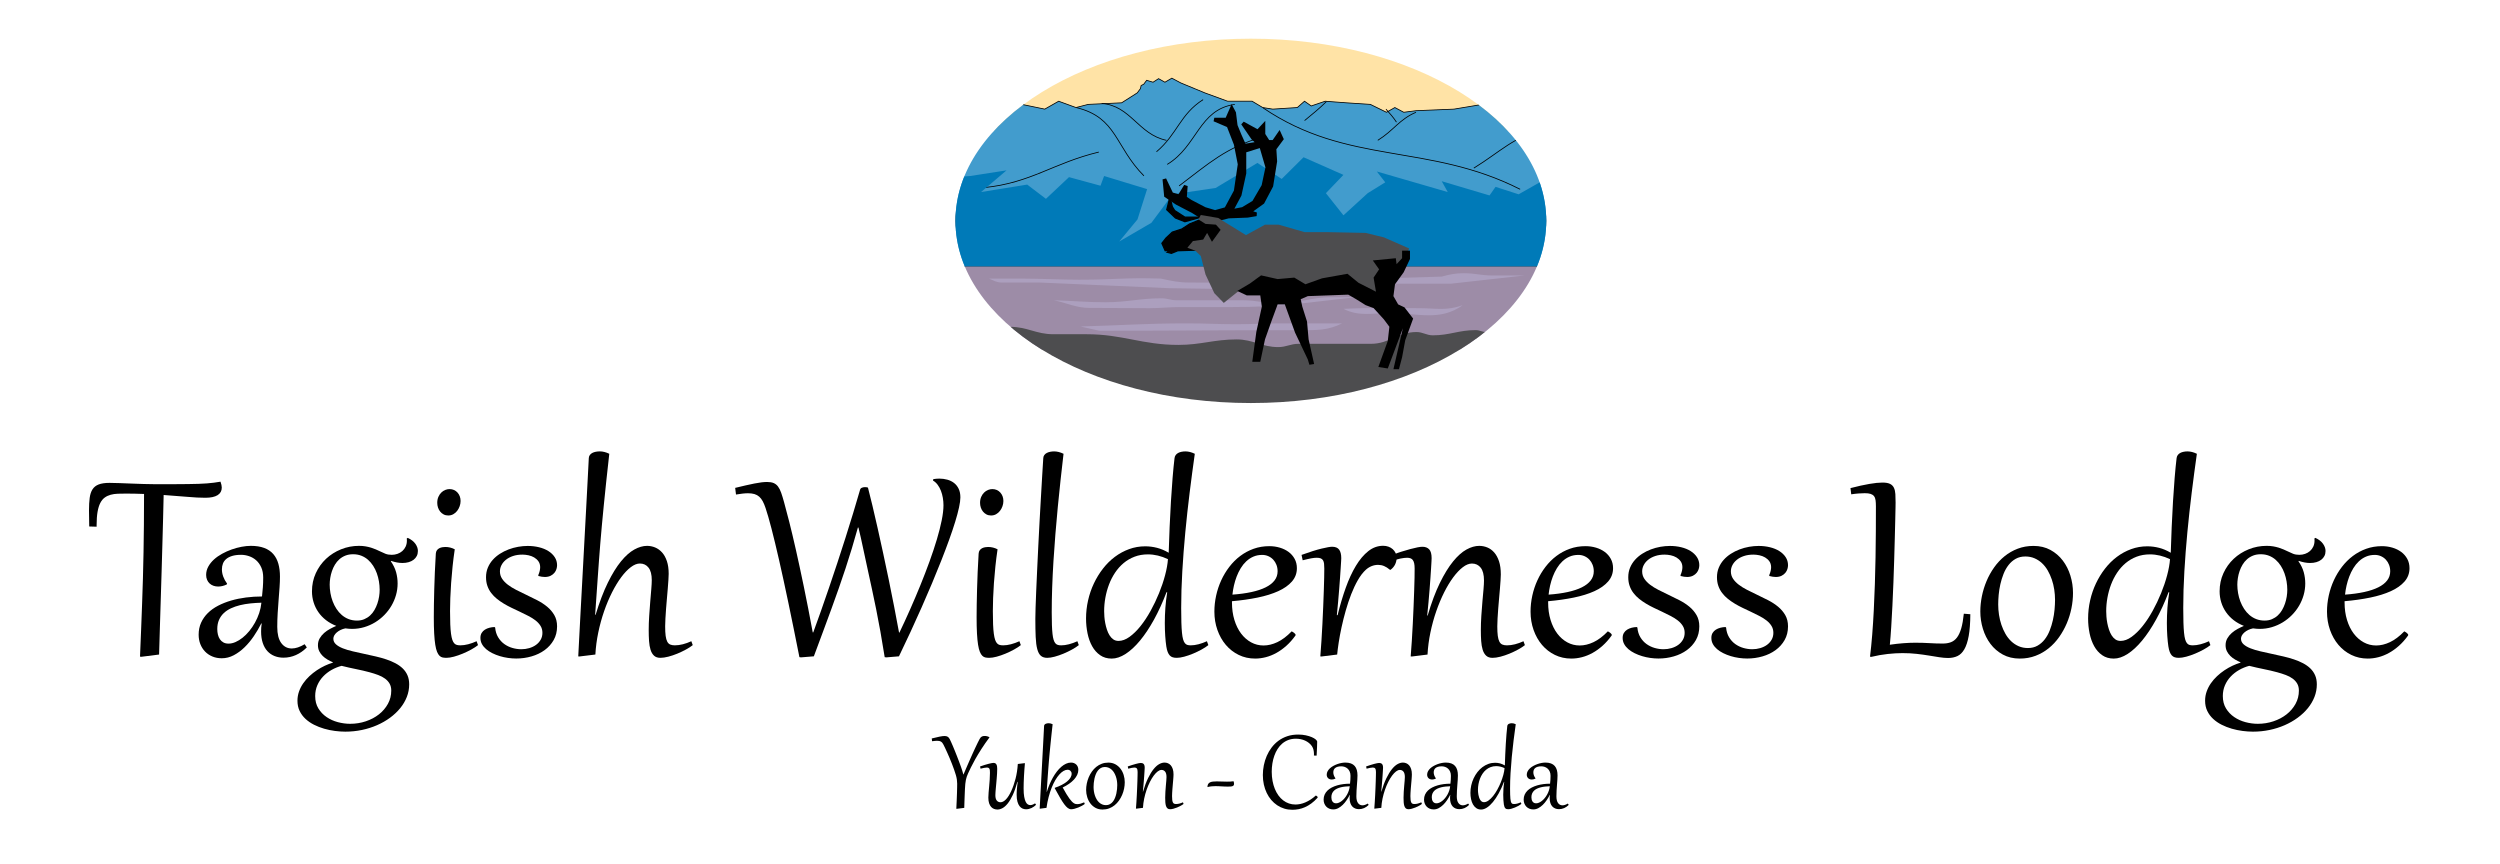 <?xml version="1.0" encoding="utf-8"?>
<!-- Generator: Adobe Illustrator 14.0.0, SVG Export Plug-In  -->
<!DOCTYPE svg PUBLIC "-//W3C//DTD SVG 1.1//EN" "http://www.w3.org/Graphics/SVG/1.1/DTD/svg11.dtd">
<svg version="1.1"
	 xmlns="http://www.w3.org/2000/svg" xmlns:xlink="http://www.w3.org/1999/xlink" xmlns:a="http://ns.adobe.com/AdobeSVGViewerExtensions/3.0/"
	 x="0px" y="0px" width="376px" height="130px" viewBox="-13.385 7.054 376 130" enable-background="new -13.385 7.054 376 130"
	 xml:space="preserve">
<defs>
</defs>
<g>
	<defs>
		<path id="SVGID_1_" d="M130.317,40.272c0-15.134,19.891-27.401,44.428-27.401s44.428,12.268,44.428,27.401
			c0,15.133-19.891,27.4-44.428,27.4S130.317,55.405,130.317,40.272L130.317,40.272z"/>
	</defs>
	<clipPath id="SVGID_2_">
		<use xlink:href="#SVGID_1_"  overflow="visible"/>
	</clipPath>
	<polygon clip-path="url(#SVGID_2_)" fill="#FFE3A6" points="130.29,0 219.208,0 219.208,26.769 130.29,26.769 130.29,0 	"/>
	<polygon clip-path="url(#SVGID_2_)" fill="#429CCD" stroke="#000000" stroke-width="0.12" stroke-miterlimit="3.864" points="
		219.208,21.732 212.415,22.279 205.292,23.467 199.584,23.704 197.741,23.941 196.402,23.229 195.139,23.941 192.715,22.754 
		189.103,22.517 185.921,22.279 183.825,22.991 182.814,22.279 181.729,23.229 178.042,23.467 176.526,23.229 174.935,22.279 
		171.248,22.279 167.813,21.021 164.201,19.524 162.862,18.812 161.82,19.421 160.865,18.885 160.031,19.421 159.075,19.132 
		158.626,19.73 158.242,19.915 158.14,20.38 157.66,21.021 155.311,22.517 150.285,22.754 148.442,23.229 145.84,22.279 
		143.744,23.467 140.31,22.754 137.203,22.991 135.611,23.467 133.011,22.991 130.408,22.991 130.264,47.152 219.208,47.152 
		219.208,21.732 	"/>
	<path clip-path="url(#SVGID_2_)" fill="none" stroke="#000000" stroke-width="0.12" stroke-miterlimit="3.864" d="
		M176.583,23.279c12.759,8.672,24.83,5.235,38.663,12.243 M218.956,26.458c-4.675,1.128-6.632,3.386-10.676,5.88 M186.107,22.332
		c-1.074,1.068-2.144,1.906-3.282,2.856 M152.305,22.62c4.358,0.297,5.509,4.647,9.741,5.538 M148.506,23.238
		c6.126,1.485,5.798,5.87,10.156,10.265 M172.333,22.754c-5.432,0.771-5.622,6.295-10.169,9.027 M167.561,22.041
		c-3.475,2.197-3.853,5.167-7.011,7.84 M176.526,27.646c-5.559,1.603-8.085,3.979-12.57,7.364 M151.876,29.925
		c-6.885,1.663-10.17,4.633-17.244,5.345 M199.584,23.941c-2.526,1.069-3.347,2.732-5.748,4.217 M195.064,23.467
		c0.632,0.713,1.074,1.188,1.579,1.96"/>
	<polygon clip-path="url(#SVGID_2_)" fill="#007AB8" points="219.39,33.798 215.016,36.278 211.546,35.156 210.643,36.448 
		203.451,34.308 204.354,35.938 193.692,32.846 194.957,34.478 192.319,36.108 188.668,39.438 186.03,36.108 188.668,33.355 
		182.669,30.705 179.38,33.968 175.729,31.555 169.441,35.327 162.972,36.278 159.791,40.561 154.948,43.38 157.695,40.051 
		159.141,35.497 152.671,33.525 152.129,34.986 147.395,33.695 143.924,36.958 141.106,34.816 134.167,35.938 137.998,32.676 
		132.54,33.525 130.264,33.695 130.264,47.152 219.208,47.152 219.39,33.798 	"/>
	<polygon clip-path="url(#SVGID_2_)" fill="#9D8CA7" points="130.264,47.152 219.208,47.152 219.208,59.59 130.264,59.59 
		130.264,47.152 	"/>
	<path clip-path="url(#SVGID_2_)" fill="#AC9FBE" d="M135.359,48.954c1.943,0,3.072,0,5.015,0c2.259,0,6.208,0.169,8.466,0.169
		c5.873,0,6.487-0.34,12.36-0.169c1.626,0.339,2.62,0.594,4.292,0.594c6.144,0,5.829,0.128,11.973-0.085
		c0.904,0.085,5.194-0.298,6.098-0.212l19.877-0.595c1.266-0.34,2.033-0.51,3.343-0.51c1.672,0,2.577,0.339,4.247,0.339
		c1.898,0,2.982,0,4.88,0l-11.023,1.232c-3.84,0-6.055,0-9.894,0c-1.4,0-2.213,0.128-3.614,0.34l-17.257,0.509l-11.701-0.169
		l-19.425-0.85c-2.214,0-3.479,0-5.692,0C136.489,49.548,136.082,49.251,135.359,48.954L135.359,48.954z"/>
	<path clip-path="url(#SVGID_2_)" fill="#AC9FBE" d="M145.117,52.215c3.027,0.086,4.744,0.298,7.771,0.298
		c3.297,0,5.149-0.595,8.447-0.595c0.858,0,1.355,0.297,2.214,0.297c3.93,0,6.099,0,10.029,0c2.078,0,3.208,0.468,5.286,0.468
		c3.162,0,4.879-0.935,8.041-0.935c1.446,0,2.213,0,3.66,0c-7.906,0.85-10.852,1.487-18.847,1.487c-2.891,0-4.843,0-7.734,0
		c-1.31,0-3.145,0.169-4.455,0.169c-3.568,0-5.557-0.042-9.125-0.042C148.505,53.362,147.015,52.598,145.117,52.215L145.117,52.215z
		"/>
	<path clip-path="url(#SVGID_2_)" fill="#AC9FBE" d="M149.129,56.157c6.234-0.17,9.758-0.468,15.992-0.468
		c3.208,0,4.22,0.128,7.427,0.128c2.304,0,4.364-0.128,6.668-0.128c3.614,0,5.646,0,9.26,0c-2.168,1.063-3.704,1.021-6.144,1.021
		c-11.836,0-18.567,0.085-30.404,0.085L149.129,56.157L149.129,56.157z"/>
	<path clip-path="url(#SVGID_2_)" fill="#AC9FBE" d="M188.668,53.507c4.247-0.212,7.066-0.103,11.313-0.103
		c2.71,0,4.048,0.442,6.623-0.449c-3.433,2.463-6.686,1.189-10.978,1.189C192.915,54.145,191.063,54.696,188.668,53.507
		L188.668,53.507z"/>
	<path clip-path="url(#SVGID_2_)" fill="#4D4D4F" d="M219.208,57.321c-0.92-0.041-1.447,0-2.367,0c-1.797,0-2.805-0.782-4.603-0.782
		c-0.833,0-1.271,0.453-2.104,0.453c-0.614,0-0.965-0.289-1.579-0.289c-2.543,0-3.9,0.784-6.444,0.784
		c-0.965,0-1.492-0.495-2.455-0.495c-2.763,0-4.078,1.772-6.84,1.772c-4.252,0-6.664,0-10.916,0c-1.184,0-1.841,0.494-3.025,0.494
		c-2.499,0-3.771-1.154-6.27-1.154c-3.419,0-5.349,0.824-8.768,0.824c-5.436,0-8.374-1.607-13.81-1.607c-1.929,0-3.069,0-4.998,0
		c-2.587,0-3.902-1.112-6.489-1.112c-1.052,0-1.622,0.453-2.675,0.453c-2.192,0-3.375,0-5.567,0
		c-0.132,0.247-0.351,0.453-0.351,0.741c0,5.482,4.033,8.574,9.294,11.048c5.831,2.721,9.294,4.617,15.738,4.617
		c1.754,0,2.718,0,4.472,0c5.568,0,8.637-0.866,14.205-1.649c8.022-1.154,12.407-0.329,20.43-1.813
		c7.234-1.36,10.916-2.639,17.975-4.411c3.727-0.948,7.979-1.689,7.979-5.276C220.041,58.888,219.383,58.353,219.208,57.321
		L219.208,57.321z"/>
	<polygon clip-path="url(#SVGID_2_)" stroke="#000000" stroke-width="0.198" stroke-miterlimit="3.864" points="167.214,39.725 
		164.826,39.725 163.284,38.721 162.928,38.147 162.572,36.698 162.098,38.594 163.402,39.836 164.826,40.394 167.214,39.725 	"/>
	<path clip-path="url(#SVGID_2_)" fill-rule="evenodd" clip-rule="evenodd" d="M173.771,29.753v3.36l-0.711,3.25l-1.322,2.47
		l1.796-0.352l1.661-1.003l1.44-2.47l0.593-2.787l-0.949-3.25L173.771,29.753L173.771,29.753z M169.603,40.06l1.779-0.446
		l2.863-0.111l1.322-0.224l-1.085-0.334l2.034-1.466l1.304-2.47l0.593-3.695l-0.119-1.896l1.084-1.466l-0.356-0.78l-0.847,1.227
		h-0.83l-0.711-1.115v-1.338l-0.831,0.893l-2.271-1.243l1.542,2.246l0.846,0.781l-2.151,0.35l-0.711-1.576l-0.593-1.45l-0.237-1.911
		l-0.355-0.669l-0.729,1.672h-1.897l2.135,0.908l1.084,2.788l0.593,3.026l-0.593,4.046l-1.44,2.676l-1.661,0.463l-1.559-0.463
		l-2.135-1.114l-0.847-0.558l0.135-1.801l-0.966,1.577l-1.186-0.334l-1.067-2.246l0.237,2.469l1.66,1.115l2.389,1.243l1.423,0.892
		L169.603,40.06L169.603,40.06z"/>
	<path clip-path="url(#SVGID_2_)" fill="none" stroke="#000000" stroke-width="0.562" stroke-miterlimit="3.864" d="
		M173.771,29.753v3.36l-0.711,3.25l-1.322,2.47l1.796-0.352l1.661-1.003l1.44-2.47l0.593-2.787l-0.949-3.25L173.771,29.753
		L173.771,29.753z M169.603,40.06l1.779-0.446l2.863-0.111l1.322-0.224l-1.085-0.334l2.034-1.466l1.304-2.47l0.593-3.695
		l-0.119-1.896l1.084-1.466l-0.356-0.78l-0.847,1.227h-0.83l-0.711-1.115v-1.338l-0.831,0.893l-2.271-1.243l1.542,2.246l0.846,0.781
		l-2.151,0.35l-0.711-1.576l-0.593-1.45l-0.237-1.911l-0.355-0.669l-0.729,1.672h-1.897l2.135,0.908l1.084,2.788l0.593,3.026
		l-0.593,4.046l-1.44,2.676l-1.661,0.463l-1.559-0.463l-2.135-1.114l-0.847-0.558l0.135-1.801l-0.966,1.577l-1.186-0.334
		l-1.067-2.246l0.237,2.469l1.66,1.115l2.389,1.243l1.423,0.892L169.603,40.06L169.603,40.06z"/>
	<polygon clip-path="url(#SVGID_2_)" stroke="#000000" stroke-width="0.198" stroke-miterlimit="3.864" points="167.214,40.06 
		165.554,40.729 164.351,41.509 162.928,41.97 161.979,42.862 161.369,43.644 161.86,44.759 162.572,44.647 162.146,44.983 
		162.794,45.154 163.758,44.759 167.214,44.647 170.671,43.421 171.026,41.286 168.654,40.171 167.214,40.06 	"/>
	<polygon clip-path="url(#SVGID_2_)" fill="#4D4D4F" points="198.558,44.424 194.745,42.752 192.001,42.082 186.41,41.97 
		182.835,41.97 178.905,40.84 176.872,40.84 174.008,42.416 170.908,40.505 169.841,39.836 167.214,39.39 166.859,40.06 
		167.926,40.729 169.484,40.84 170.196,41.62 168.892,43.421 168.163,42.082 167.57,43.086 166.028,43.308 165.198,44.313 
		166.384,44.759 167.214,45.555 167.926,48.342 169.248,51.146 170.671,52.612 173.06,50.7 178.65,49.696 185.207,50.03 
		190.222,50.254 194.508,51.48 197.609,46.669 198.558,44.424 	"/>
	<polygon clip-path="url(#SVGID_2_)" points="197.015,62.584 197.49,60.784 197.964,58.219 199.151,54.969 197.847,53.28 
		196.897,52.835 196.186,51.592 196.423,49.808 197.727,48.007 198.676,46.001 198.676,44.759 197.49,44.759 197.49,45.89 
		196.66,46.782 196.542,45.89 193.085,46.224 194.034,47.562 193.204,48.805 193.56,50.923 190.934,49.585 189.273,48.23 
		185.444,48.916 182.954,49.808 181.276,48.805 178.77,49.027 176.279,48.47 174.602,49.696 172.704,50.812 174.127,51.48 
		176.16,51.48 176.397,53.169 175.567,56.977 174.957,61.469 176.16,61.469 176.872,58.092 177.82,55.415 178.77,52.835 
		179.853,52.835 181.396,57.088 183.31,61.118 183.547,61.915 184.258,61.803 183.428,58.092 183.191,55.415 182.48,53.169 
		182.242,52.054 183.31,51.592 189.392,51.368 190.578,52.054 192.001,52.945 193.204,53.392 194.745,55.081 195.576,56.196 
		195.339,58.33 193.916,62.248 195.339,62.472 197.609,56.419 196.186,62.584 197.015,62.584 	"/>
</g>
<path d="M1.147,86.271l-1.113-0.034C0.012,85.33,0,84.524,0,83.819c0-0.728,0.034-1.352,0.102-1.873s0.208-0.951,0.422-1.288
	s0.525-0.585,0.934-0.743c0.409-0.157,0.951-0.236,1.625-0.236c0.428,0,0.918,0.012,1.474,0.034s1.14,0.045,1.755,0.067
	c0.615,0.022,1.247,0.045,1.896,0.067c0.649,0.022,1.277,0.034,1.884,0.034c1.02,0,1.92-0.001,2.7-0.005
	c0.78-0.004,1.474-0.009,2.081-0.017c0.607-0.007,1.14-0.019,1.598-0.034c0.457-0.015,0.875-0.038,1.254-0.067
	c0.379-0.03,0.731-0.066,1.058-0.107s0.658-0.092,0.996-0.152c0.127,0.36,0.191,0.656,0.191,0.889c0,0.495-0.208,0.874-0.625,1.136
	s-1.033,0.394-1.851,0.394c-0.772,0-1.682-0.047-2.728-0.141c-1.046-0.094-2.226-0.186-3.538-0.275
	c-0.022,1.11-0.05,2.295-0.084,3.555c-0.034,1.26-0.07,2.563-0.107,3.909c-0.038,1.346-0.077,2.723-0.118,4.128
	c-0.042,1.406-0.084,2.813-0.129,4.219s-0.088,2.799-0.129,4.179c-0.042,1.38-0.081,2.715-0.118,4.005l-2.666,0.337l-0.203-0.022
	c0.06-1.432,0.116-2.807,0.169-4.123c0.052-1.316,0.101-2.608,0.146-3.875c0.045-1.267,0.086-2.533,0.124-3.796
	c0.037-1.264,0.067-2.563,0.09-3.898s0.041-2.724,0.056-4.168s0.022-2.979,0.022-4.607c-0.427-0.015-0.862-0.028-1.305-0.039
	c-0.443-0.011-0.893-0.017-1.35-0.017S4.74,81.295,4.343,81.31c-0.398,0.015-0.762,0.067-1.091,0.158
	c-0.33,0.09-0.626,0.23-0.889,0.422c-0.263,0.191-0.484,0.461-0.664,0.81c-0.18,0.349-0.317,0.793-0.411,1.333
	c-0.094,0.54-0.141,1.2-0.141,1.979V86.271z"/>
<path d="M26.2,93.932c0-0.592-0.097-1.106-0.292-1.541c-0.195-0.435-0.45-0.792-0.765-1.069s-0.671-0.484-1.069-0.619
	c-0.397-0.135-0.795-0.203-1.192-0.203c-0.533,0-0.982,0.056-1.35,0.169c-0.368,0.112-0.666,0.266-0.894,0.461
	c-0.229,0.195-0.394,0.426-0.495,0.692s-0.152,0.553-0.152,0.861c0,0.36,0.065,0.722,0.197,1.085s0.324,0.718,0.58,1.063
	l-0.045,0.124c-0.427,0.21-0.858,0.315-1.293,0.315c-0.255,0-0.493-0.04-0.714-0.118c-0.221-0.079-0.413-0.193-0.574-0.343
	c-0.162-0.15-0.289-0.333-0.382-0.551c-0.094-0.217-0.141-0.461-0.141-0.731c0-0.442,0.107-0.858,0.32-1.249
	c0.214-0.39,0.497-0.746,0.85-1.069c0.352-0.322,0.761-0.611,1.226-0.866c0.465-0.255,0.945-0.47,1.44-0.646
	s0.992-0.311,1.491-0.405c0.499-0.094,0.961-0.141,1.389-0.141c0.788,0,1.46,0.105,2.019,0.315c0.559,0.21,1.013,0.516,1.361,0.917
	c0.349,0.401,0.604,0.887,0.765,1.457c0.161,0.57,0.242,1.215,0.242,1.935c0,0.495-0.021,1.039-0.062,1.631
	c-0.041,0.593-0.088,1.213-0.141,1.862c-0.052,0.649-0.099,1.318-0.141,2.008c-0.041,0.69-0.062,1.376-0.062,2.059
	c0,1.08,0.2,1.892,0.602,2.436c0.401,0.543,0.928,0.815,1.581,0.815c0.578,0,1.223-0.214,1.935-0.641l0.326,0.483
	c-0.502,0.502-1.05,0.885-1.643,1.147c-0.592,0.263-1.215,0.394-1.867,0.394c-0.488,0-0.938-0.083-1.35-0.248
	c-0.413-0.165-0.769-0.411-1.068-0.737c-0.3-0.326-0.533-0.737-0.698-1.232s-0.248-1.069-0.248-1.721
	c0-0.195,0.006-0.39,0.017-0.585c0.011-0.195,0.036-0.401,0.073-0.619h-0.068c-0.322,0.645-0.695,1.281-1.119,1.907
	c-0.424,0.626-0.889,1.185-1.395,1.676s-1.046,0.889-1.62,1.192s-1.176,0.456-1.806,0.456c-0.518,0-0.99-0.09-1.417-0.27
	c-0.428-0.18-0.793-0.427-1.097-0.743c-0.304-0.315-0.54-0.688-0.709-1.119c-0.168-0.431-0.253-0.902-0.253-1.412
	c0-0.66,0.122-1.26,0.366-1.8c0.243-0.54,0.581-1.023,1.012-1.451c0.431-0.427,0.947-0.796,1.547-1.108
	c0.6-0.311,1.252-0.57,1.958-0.776c0.705-0.206,1.451-0.36,2.238-0.461c0.788-0.102,1.59-0.152,2.408-0.152
	c0.052-0.473,0.096-0.93,0.129-1.373S26.2,94.465,26.2,93.932z M19.293,101.661c0,0.292,0.032,0.572,0.096,0.838
	c0.064,0.266,0.165,0.5,0.304,0.703s0.315,0.362,0.529,0.478c0.214,0.117,0.471,0.174,0.771,0.174c0.338,0,0.687-0.079,1.046-0.236
	c0.36-0.157,0.714-0.375,1.063-0.652c0.349-0.277,0.683-0.609,1.001-0.996c0.318-0.386,0.605-0.808,0.86-1.266
	c0.255-0.457,0.467-0.939,0.636-1.445c0.168-0.506,0.279-1.025,0.332-1.558c-0.555,0.015-1.106,0.051-1.653,0.107
	c-0.548,0.056-1.067,0.145-1.558,0.264c-0.491,0.12-0.947,0.278-1.367,0.473c-0.42,0.195-0.782,0.437-1.086,0.726
	s-0.542,0.63-0.714,1.023C19.379,100.688,19.293,101.143,19.293,101.661z"/>
<path d="M45.392,91.468c0.382,0.548,0.648,1.099,0.799,1.654c0.15,0.555,0.225,1.118,0.225,1.688c0,0.592-0.081,1.172-0.242,1.738
	c-0.161,0.566-0.39,1.103-0.686,1.609c-0.296,0.506-0.653,0.971-1.069,1.395c-0.417,0.424-0.879,0.792-1.389,1.103
	c-0.51,0.311-1.058,0.553-1.643,0.726s-1.196,0.259-1.833,0.259c-0.165,0-0.329-0.008-0.49-0.022
	c-0.161-0.015-0.328-0.034-0.5-0.057c-0.263,0.053-0.502,0.131-0.72,0.236c-0.218,0.105-0.409,0.229-0.574,0.371
	c-0.165,0.143-0.292,0.294-0.383,0.456c-0.09,0.161-0.135,0.324-0.135,0.489c0,0.33,0.129,0.611,0.388,0.844
	s0.605,0.435,1.041,0.607c0.435,0.172,0.939,0.324,1.513,0.456s1.171,0.264,1.794,0.399c0.563,0.12,1.118,0.244,1.665,0.371
	s1.069,0.274,1.563,0.439c0.495,0.165,0.953,0.358,1.373,0.579s0.784,0.48,1.091,0.776c0.308,0.296,0.547,0.641,0.72,1.035
	c0.172,0.394,0.258,0.85,0.258,1.367c0,0.652-0.118,1.28-0.354,1.884c-0.236,0.604-0.568,1.168-0.996,1.693
	c-0.428,0.525-0.938,1.005-1.53,1.44c-0.592,0.435-1.245,0.808-1.957,1.119c-0.713,0.312-1.472,0.551-2.278,0.72
	c-0.806,0.168-1.637,0.253-2.492,0.253c-0.495,0-1.016-0.036-1.563-0.107c-0.548-0.071-1.088-0.184-1.62-0.337
	c-0.533-0.154-1.041-0.353-1.524-0.596c-0.483-0.244-0.911-0.538-1.282-0.883c-0.371-0.345-0.666-0.743-0.883-1.193
	c-0.217-0.45-0.326-0.963-0.326-1.541c0-0.48,0.079-0.941,0.236-1.384c0.157-0.442,0.369-0.855,0.636-1.237
	c0.266-0.382,0.575-0.739,0.928-1.069s0.726-0.626,1.12-0.889c0.394-0.263,0.795-0.489,1.204-0.681
	c0.409-0.191,0.804-0.343,1.187-0.456l0.022-0.056c-0.278-0.12-0.55-0.257-0.816-0.411s-0.506-0.335-0.72-0.545
	s-0.386-0.448-0.518-0.714s-0.197-0.568-0.197-0.906c0-0.382,0.088-0.726,0.264-1.029s0.399-0.574,0.669-0.81
	s0.566-0.44,0.889-0.613c0.322-0.173,0.634-0.323,0.934-0.45c-0.578-0.225-1.093-0.514-1.546-0.866
	c-0.454-0.353-0.836-0.754-1.147-1.204c-0.312-0.45-0.55-0.939-0.714-1.468c-0.165-0.529-0.248-1.082-0.248-1.659
	c0-0.982,0.191-1.892,0.574-2.728c0.382-0.836,0.898-1.558,1.547-2.166c0.648-0.607,1.4-1.083,2.255-1.429
	c0.855-0.345,1.755-0.518,2.7-0.518c0.36,0,0.69,0.026,0.99,0.079c0.3,0.052,0.577,0.118,0.833,0.197
	c0.255,0.079,0.489,0.165,0.703,0.259c0.214,0.094,0.415,0.186,0.602,0.275c0.285,0.143,0.564,0.268,0.838,0.377
	c0.274,0.109,0.591,0.163,0.951,0.163c0.3,0,0.589-0.049,0.866-0.146c0.277-0.097,0.521-0.238,0.731-0.421
	c0.21-0.184,0.377-0.409,0.5-0.675c0.124-0.266,0.186-0.568,0.186-0.905c0-0.053-0.002-0.102-0.005-0.146
	c-0.004-0.045-0.01-0.097-0.017-0.158l0.146-0.101c0.517,0.24,0.901,0.538,1.153,0.895c0.251,0.356,0.377,0.714,0.377,1.074
	c0,0.285-0.056,0.538-0.169,0.759c-0.112,0.221-0.272,0.411-0.478,0.568c-0.206,0.157-0.452,0.277-0.737,0.36
	s-0.6,0.124-0.945,0.124c-0.525,0-1.091-0.105-1.699-0.315L45.392,91.468z M37.99,107.195c-0.533,0.142-1.037,0.349-1.513,0.619
	c-0.476,0.27-0.898,0.598-1.265,0.984c-0.368,0.386-0.658,0.827-0.872,1.322s-0.321,1.035-0.321,1.62c0,0.72,0.16,1.34,0.479,1.862
	c0.318,0.521,0.731,0.954,1.237,1.299c0.506,0.345,1.07,0.6,1.693,0.765s1.237,0.248,1.845,0.248c0.825,0,1.612-0.125,2.362-0.377
	c0.75-0.251,1.408-0.6,1.974-1.046c0.566-0.446,1.016-0.973,1.35-1.581c0.333-0.607,0.5-1.271,0.5-1.991
	c0-0.405-0.083-0.752-0.248-1.041c-0.165-0.289-0.392-0.54-0.681-0.754s-0.632-0.396-1.029-0.545
	c-0.397-0.15-0.833-0.289-1.305-0.417c-0.638-0.172-1.311-0.33-2.02-0.472C39.469,107.548,38.74,107.383,37.99,107.195z
	 M40.307,100.389c0.405,0,0.771-0.069,1.097-0.208c0.327-0.139,0.617-0.324,0.872-0.557s0.473-0.504,0.652-0.816
	c0.18-0.311,0.328-0.637,0.444-0.979s0.203-0.69,0.259-1.046c0.056-0.356,0.084-0.699,0.084-1.029c0-0.412-0.036-0.831-0.107-1.254
	c-0.071-0.423-0.178-0.834-0.32-1.231c-0.143-0.397-0.325-0.769-0.546-1.114c-0.221-0.345-0.478-0.647-0.771-0.906
	s-0.626-0.463-1.001-0.613c-0.375-0.15-0.791-0.225-1.249-0.225c-0.427,0-0.812,0.067-1.153,0.202
	c-0.341,0.135-0.644,0.319-0.906,0.551c-0.263,0.233-0.486,0.501-0.669,0.805s-0.333,0.626-0.45,0.967
	c-0.117,0.341-0.203,0.688-0.259,1.041s-0.084,0.69-0.084,1.013c0,0.412,0.038,0.834,0.112,1.265
	c0.075,0.432,0.188,0.846,0.338,1.243c0.15,0.398,0.339,0.772,0.568,1.125c0.229,0.353,0.495,0.66,0.799,0.922
	c0.304,0.263,0.646,0.469,1.029,0.619C39.43,100.314,39.85,100.389,40.307,100.389z"/>
<path d="M55.01,89.668c-0.127,0.855-0.236,1.712-0.326,2.571c-0.09,0.858-0.163,1.689-0.219,2.492
	c-0.056,0.802-0.098,1.562-0.124,2.278s-0.039,1.363-0.039,1.94c0,0.78,0.011,1.45,0.034,2.008s0.06,1.029,0.112,1.412
	s0.118,0.688,0.197,0.917c0.079,0.229,0.176,0.405,0.292,0.529c0.116,0.124,0.251,0.204,0.405,0.242
	c0.153,0.038,0.328,0.056,0.523,0.056c0.36,0,0.748-0.054,1.165-0.163c0.416-0.108,0.838-0.26,1.266-0.456l0.213,0.585
	c-0.27,0.218-0.609,0.439-1.018,0.664c-0.409,0.225-0.838,0.432-1.288,0.619c-0.45,0.187-0.891,0.339-1.322,0.456
	c-0.431,0.116-0.804,0.174-1.119,0.174c-0.21,0-0.401-0.017-0.574-0.051c-0.173-0.034-0.328-0.118-0.467-0.253
	c-0.139-0.135-0.263-0.334-0.372-0.596c-0.108-0.263-0.199-0.619-0.27-1.069c-0.072-0.45-0.126-1.013-0.164-1.688
	s-0.056-1.492-0.056-2.452c0-0.563,0.006-1.198,0.017-1.907c0.011-0.708,0.028-1.47,0.05-2.284c0.023-0.813,0.053-1.672,0.09-2.576
	c0.037-0.904,0.086-1.835,0.146-2.796c0.015-0.209,0.071-0.38,0.169-0.512c0.097-0.131,0.217-0.232,0.36-0.304
	s0.294-0.12,0.456-0.146s0.31-0.04,0.444-0.04C54.095,89.32,54.568,89.436,55.01,89.668z M54.032,84.583
	c-0.263,0-0.495-0.054-0.698-0.163c-0.202-0.108-0.375-0.251-0.517-0.427c-0.143-0.176-0.251-0.378-0.327-0.607
	c-0.075-0.229-0.112-0.463-0.112-0.703c0-0.337,0.056-0.636,0.169-0.895c0.112-0.259,0.259-0.476,0.438-0.652
	c0.18-0.176,0.379-0.308,0.596-0.394c0.218-0.086,0.431-0.129,0.641-0.129c0.255,0,0.484,0.047,0.687,0.141s0.377,0.223,0.523,0.388
	c0.146,0.165,0.259,0.354,0.337,0.568c0.079,0.214,0.118,0.444,0.118,0.692c0,0.263-0.045,0.523-0.135,0.782
	c-0.09,0.259-0.216,0.493-0.377,0.703c-0.162,0.21-0.356,0.379-0.585,0.506C54.562,84.52,54.309,84.583,54.032,84.583z"/>
<path d="M61.085,101.436c0.052,0.57,0.204,1.062,0.456,1.474c0.251,0.413,0.561,0.75,0.928,1.013
	c0.368,0.262,0.774,0.458,1.221,0.585s0.891,0.191,1.333,0.191c0.413,0,0.81-0.056,1.192-0.168c0.383-0.113,0.72-0.274,1.013-0.484
	s0.527-0.469,0.703-0.776c0.176-0.307,0.264-0.652,0.264-1.035c0-0.397-0.094-0.746-0.281-1.046c-0.188-0.3-0.438-0.574-0.753-0.821
	s-0.681-0.476-1.097-0.686c-0.416-0.21-0.849-0.424-1.299-0.641c-0.397-0.188-0.797-0.377-1.198-0.568
	c-0.401-0.191-0.79-0.399-1.165-0.625c-0.375-0.225-0.726-0.468-1.052-0.731s-0.611-0.553-0.855-0.872
	c-0.244-0.318-0.435-0.675-0.574-1.068c-0.139-0.394-0.208-0.831-0.208-1.311c0-0.518,0.09-0.994,0.27-1.429
	c0.18-0.435,0.425-0.827,0.737-1.176c0.311-0.349,0.671-0.654,1.08-0.917c0.408-0.262,0.845-0.481,1.311-0.658
	c0.465-0.176,0.943-0.308,1.434-0.394c0.491-0.086,0.969-0.129,1.435-0.129c0.6,0,1.168,0.066,1.704,0.197
	c0.536,0.131,1.005,0.322,1.406,0.574c0.401,0.251,0.72,0.557,0.956,0.917s0.354,0.765,0.354,1.215c0,0.173-0.03,0.36-0.09,0.563
	c-0.061,0.203-0.162,0.392-0.304,0.568c-0.142,0.176-0.33,0.324-0.562,0.444c-0.233,0.12-0.518,0.184-0.855,0.191
	c-0.315,0-0.646-0.049-0.99-0.146l-0.034-0.112c0.105-0.24,0.18-0.461,0.225-0.664c0.045-0.202,0.067-0.39,0.067-0.563
	c-0.007-0.345-0.096-0.635-0.264-0.872c-0.169-0.236-0.381-0.429-0.636-0.58c-0.255-0.15-0.538-0.259-0.85-0.326
	c-0.311-0.067-0.617-0.101-0.917-0.101c-0.533,0-1.009,0.071-1.429,0.214c-0.42,0.143-0.774,0.332-1.063,0.568
	c-0.289,0.236-0.51,0.504-0.664,0.804c-0.154,0.3-0.23,0.611-0.23,0.934c0,0.412,0.109,0.782,0.326,1.108s0.506,0.626,0.866,0.9
	c0.36,0.274,0.774,0.531,1.243,0.771c0.469,0.24,0.958,0.48,1.468,0.72c0.57,0.27,1.136,0.549,1.698,0.838
	c0.563,0.289,1.065,0.617,1.508,0.984c0.442,0.368,0.8,0.79,1.074,1.266c0.273,0.477,0.411,1.037,0.411,1.682
	c0,0.772-0.171,1.459-0.512,2.059c-0.342,0.6-0.797,1.106-1.367,1.519s-1.224,0.726-1.963,0.939c-0.739,0.214-1.506,0.321-2.3,0.321
	c-0.398,0-0.809-0.03-1.232-0.09c-0.424-0.06-0.834-0.15-1.232-0.27c-0.397-0.12-0.774-0.268-1.13-0.444
	c-0.356-0.176-0.668-0.379-0.934-0.607c-0.266-0.229-0.476-0.484-0.63-0.765s-0.23-0.591-0.23-0.928c0-0.292,0.062-0.54,0.186-0.742
	c0.124-0.203,0.287-0.368,0.489-0.495s0.429-0.223,0.681-0.287c0.251-0.064,0.508-0.1,0.771-0.107L61.085,101.436z"/>
<path d="M76.193,99.523c0.577-1.897,1.19-3.506,1.839-4.826c0.648-1.32,1.309-2.391,1.979-3.212
	c0.671-0.821,1.341-1.416,2.008-1.783c0.667-0.367,1.305-0.551,1.913-0.551c0.42,0,0.825,0.081,1.215,0.242
	c0.39,0.161,0.737,0.411,1.041,0.748s0.545,0.772,0.726,1.305c0.18,0.533,0.27,1.17,0.27,1.913c0,0.225-0.013,0.531-0.04,0.917
	s-0.058,0.817-0.096,1.293c-0.038,0.477-0.081,0.977-0.129,1.502s-0.092,1.042-0.129,1.552c-0.038,0.51-0.069,0.994-0.095,1.451
	c-0.026,0.458-0.04,0.852-0.04,1.181c0,0.585,0.024,1.062,0.073,1.429c0.048,0.368,0.129,0.658,0.242,0.872s0.262,0.36,0.45,0.438
	c0.187,0.079,0.416,0.118,0.686,0.118c0.39,0,0.795-0.054,1.215-0.163c0.42-0.108,0.844-0.26,1.271-0.456l0.213,0.585
	c-0.27,0.218-0.611,0.439-1.023,0.664c-0.413,0.225-0.846,0.432-1.299,0.619c-0.454,0.187-0.906,0.339-1.355,0.456
	c-0.45,0.116-0.848,0.174-1.193,0.174c-0.405,0-0.724-0.109-0.956-0.326c-0.232-0.218-0.407-0.514-0.523-0.889
	s-0.191-0.814-0.225-1.316s-0.051-1.042-0.051-1.62c0-0.697,0.024-1.417,0.073-2.16c0.049-0.743,0.101-1.455,0.158-2.138
	c0.056-0.682,0.108-1.307,0.157-1.873c0.049-0.566,0.073-1.021,0.073-1.367c0-0.833-0.162-1.457-0.484-1.873
	c-0.322-0.416-0.757-0.624-1.305-0.624c-0.428,0-0.883,0.184-1.367,0.551c-0.484,0.368-0.964,0.872-1.44,1.513
	c-0.477,0.641-0.936,1.399-1.378,2.272c-0.442,0.874-0.84,1.819-1.192,2.835s-0.645,2.08-0.877,3.189
	c-0.232,1.11-0.379,2.22-0.438,3.33l-2.396,0.292l-0.18-0.011c0.045-0.885,0.095-1.862,0.152-2.931
	c0.056-1.068,0.116-2.203,0.18-3.403c0.064-1.2,0.131-2.451,0.203-3.752c0.071-1.301,0.143-2.626,0.214-3.977
	c0.071-1.35,0.144-2.711,0.219-4.083c0.075-1.373,0.148-2.728,0.219-4.067c0.071-1.338,0.141-2.649,0.208-3.932
	c0.068-1.282,0.131-2.508,0.191-3.678c0.007-0.18,0.06-0.336,0.158-0.467c0.097-0.131,0.223-0.236,0.376-0.315
	c0.154-0.079,0.328-0.137,0.523-0.174c0.195-0.037,0.397-0.056,0.607-0.056c0.45,0,0.922,0.12,1.417,0.36
	c-0.173,1.53-0.326,2.935-0.461,4.213c-0.135,1.279-0.257,2.464-0.366,3.555c-0.108,1.091-0.206,2.109-0.292,3.054
	c-0.086,0.945-0.165,1.851-0.236,2.717c-0.072,0.866-0.137,1.712-0.197,2.537c-0.06,0.825-0.12,1.663-0.18,2.514
	c-0.06,0.852-0.122,1.736-0.186,2.655c-0.064,0.919-0.133,1.907-0.208,2.964L76.193,99.523z"/>
<path d="M119.909,105.924l-0.236-0.034c-0.217-1.38-0.433-2.666-0.646-3.858c-0.214-1.192-0.428-2.317-0.642-3.375
	c-0.213-1.057-0.424-2.062-0.63-3.015s-0.407-1.875-0.602-2.768c-0.278-1.245-0.525-2.394-0.743-3.448
	c-0.218-1.054-0.446-2.064-0.686-3.032h-0.079c-0.3,1.087-0.604,2.136-0.911,3.144c-0.308,1.009-0.623,2.006-0.945,2.993
	c-0.323,0.986-0.66,1.979-1.013,2.981c-0.353,1.001-0.724,2.038-1.113,3.11c-0.39,1.073-0.805,2.198-1.243,3.375
	c-0.439,1.177-0.906,2.434-1.401,3.769l-1.935,0.157l-0.236-0.034c-1.185-5.992-2.203-10.854-3.054-14.585
	c-0.852-3.731-1.528-6.339-2.031-7.824c-0.135-0.405-0.277-0.748-0.427-1.029c-0.15-0.281-0.326-0.512-0.529-0.692
	c-0.203-0.18-0.441-0.311-0.714-0.394c-0.274-0.083-0.602-0.124-0.984-0.124c-0.248,0-0.52,0.017-0.815,0.051
	c-0.296,0.034-0.625,0.081-0.984,0.141l-0.124-1.001c1.163-0.285,2.128-0.504,2.897-0.658c0.769-0.153,1.404-0.23,1.907-0.23
	c0.397,0,0.726,0.055,0.984,0.163c0.259,0.109,0.478,0.283,0.658,0.523c0.18,0.24,0.337,0.551,0.472,0.934
	c0.135,0.382,0.277,0.847,0.428,1.395c0.217,0.78,0.478,1.769,0.782,2.964c0.304,1.196,0.639,2.608,1.007,4.235
	c0.367,1.628,0.765,3.473,1.192,5.535c0.428,2.063,0.874,4.354,1.339,6.873h0.079c0.375-1.02,0.763-2.1,1.165-3.24
	c0.401-1.14,0.808-2.313,1.22-3.521s0.825-2.438,1.238-3.69c0.412-1.252,0.817-2.503,1.215-3.751
	c0.397-1.249,0.782-2.484,1.153-3.707c0.372-1.222,0.722-2.407,1.052-3.555c0.038-0.135,0.127-0.232,0.27-0.292
	s0.296-0.09,0.461-0.09s0.315,0.022,0.45,0.067c0.195,0.75,0.416,1.641,0.664,2.672s0.506,2.148,0.776,3.352
	s0.549,2.471,0.838,3.802c0.289,1.332,0.574,2.68,0.855,4.044c0.281,1.365,0.553,2.722,0.815,4.072s0.506,2.64,0.731,3.87h0.056
	c0.54-1.125,1.078-2.293,1.614-3.504c0.536-1.211,1.05-2.42,1.541-3.628s0.949-2.396,1.373-3.566
	c0.424-1.17,0.791-2.276,1.103-3.318c0.311-1.042,0.555-2.002,0.731-2.88c0.176-0.877,0.264-1.631,0.264-2.261
	c0-0.367-0.032-0.739-0.096-1.114c-0.064-0.375-0.159-0.727-0.287-1.057c-0.128-0.33-0.291-0.63-0.49-0.9
	c-0.199-0.27-0.433-0.483-0.703-0.641l0.045-0.213c0.15-0.023,0.3-0.042,0.45-0.057c0.15-0.015,0.3-0.022,0.45-0.022
	c0.42,0,0.821,0.053,1.204,0.158s0.72,0.27,1.012,0.495c0.292,0.225,0.525,0.517,0.698,0.877c0.172,0.36,0.259,0.791,0.259,1.293
	c0,0.382-0.067,0.887-0.203,1.513c-0.135,0.626-0.328,1.348-0.579,2.166c-0.251,0.817-0.553,1.715-0.906,2.694
	c-0.353,0.979-0.745,2.016-1.176,3.11c-0.431,1.095-0.896,2.237-1.395,3.425c-0.499,1.189-1.02,2.396-1.564,3.623
	s-1.103,2.46-1.676,3.701s-1.153,2.465-1.738,3.673L119.909,105.924z"/>
<path d="M136.648,89.668c-0.127,0.855-0.236,1.712-0.326,2.571c-0.09,0.858-0.163,1.689-0.219,2.492
	c-0.056,0.802-0.098,1.562-0.124,2.278s-0.039,1.363-0.039,1.94c0,0.78,0.011,1.45,0.034,2.008s0.06,1.029,0.112,1.412
	s0.118,0.688,0.197,0.917c0.079,0.229,0.176,0.405,0.292,0.529c0.116,0.124,0.251,0.204,0.405,0.242
	c0.153,0.038,0.328,0.056,0.523,0.056c0.36,0,0.748-0.054,1.165-0.163c0.416-0.108,0.838-0.26,1.266-0.456l0.213,0.585
	c-0.27,0.218-0.609,0.439-1.018,0.664c-0.409,0.225-0.838,0.432-1.288,0.619c-0.45,0.187-0.891,0.339-1.322,0.456
	c-0.431,0.116-0.804,0.174-1.119,0.174c-0.21,0-0.401-0.017-0.574-0.051c-0.173-0.034-0.328-0.118-0.467-0.253
	c-0.139-0.135-0.263-0.334-0.372-0.596c-0.108-0.263-0.199-0.619-0.27-1.069c-0.072-0.45-0.126-1.013-0.164-1.688
	s-0.056-1.492-0.056-2.452c0-0.563,0.006-1.198,0.017-1.907c0.011-0.708,0.028-1.47,0.05-2.284c0.023-0.813,0.053-1.672,0.09-2.576
	c0.037-0.904,0.086-1.835,0.146-2.796c0.015-0.209,0.071-0.38,0.169-0.512c0.097-0.131,0.217-0.232,0.36-0.304
	s0.294-0.12,0.456-0.146s0.31-0.04,0.444-0.04C135.733,89.32,136.206,89.436,136.648,89.668z M135.67,84.583
	c-0.263,0-0.495-0.054-0.698-0.163c-0.202-0.108-0.375-0.251-0.517-0.427c-0.143-0.176-0.251-0.378-0.327-0.607
	c-0.075-0.229-0.112-0.463-0.112-0.703c0-0.337,0.056-0.636,0.169-0.895c0.112-0.259,0.259-0.476,0.438-0.652
	c0.18-0.176,0.379-0.308,0.596-0.394c0.218-0.086,0.431-0.129,0.641-0.129c0.255,0,0.484,0.047,0.687,0.141s0.377,0.223,0.523,0.388
	c0.146,0.165,0.259,0.354,0.337,0.568c0.079,0.214,0.118,0.444,0.118,0.692c0,0.263-0.045,0.523-0.135,0.782
	c-0.09,0.259-0.216,0.493-0.377,0.703c-0.162,0.21-0.356,0.379-0.585,0.506C136.2,84.52,135.947,84.583,135.67,84.583z"/>
<path d="M146.571,75.303c-0.15,1.275-0.298,2.582-0.444,3.92c-0.146,1.339-0.285,2.693-0.417,4.061
	c-0.131,1.369-0.253,2.743-0.365,4.123c-0.113,1.38-0.21,2.739-0.292,4.078c-0.083,1.339-0.146,2.653-0.191,3.943
	c-0.045,1.29-0.067,2.527-0.067,3.712c0,0.743,0.009,1.38,0.028,1.913c0.019,0.532,0.049,0.982,0.09,1.35
	c0.041,0.368,0.097,0.664,0.168,0.889c0.071,0.225,0.159,0.398,0.265,0.518c0.105,0.12,0.229,0.201,0.371,0.242
	c0.142,0.042,0.311,0.062,0.506,0.062c0.36,0,0.748-0.054,1.164-0.163c0.417-0.108,0.838-0.26,1.266-0.456l0.214,0.585
	c-0.27,0.218-0.609,0.439-1.018,0.664c-0.409,0.225-0.838,0.432-1.288,0.619c-0.45,0.187-0.891,0.339-1.322,0.456
	c-0.432,0.116-0.805,0.174-1.12,0.174c-0.405,0-0.726-0.104-0.961-0.31c-0.236-0.206-0.417-0.542-0.54-1.007
	c-0.124-0.465-0.203-1.07-0.236-1.817c-0.034-0.746-0.051-1.655-0.051-2.728c0-0.39,0.011-0.946,0.034-1.67
	c0.022-0.724,0.055-1.565,0.096-2.525s0.088-2.01,0.141-3.15c0.052-1.14,0.109-2.319,0.169-3.538c0.06-1.219,0.124-2.448,0.191-3.69
	c0.068-1.241,0.135-2.441,0.203-3.6s0.131-2.252,0.191-3.279c0.06-1.027,0.116-1.935,0.168-2.722c0.007-0.18,0.06-0.336,0.158-0.467
	c0.097-0.131,0.223-0.236,0.377-0.315c0.153-0.079,0.326-0.137,0.517-0.174c0.191-0.037,0.384-0.056,0.58-0.056
	C145.604,74.943,146.076,75.063,146.571,75.303z"/>
<path d="M166.313,75.303c-0.27,1.905-0.528,3.855-0.776,5.85c-0.248,1.995-0.465,3.982-0.653,5.962s-0.337,3.93-0.45,5.85
	s-0.169,3.761-0.169,5.523c0,0.848,0.009,1.575,0.028,2.182c0.019,0.607,0.049,1.122,0.09,1.542s0.098,0.753,0.169,1.001
	s0.161,0.439,0.27,0.574c0.108,0.135,0.234,0.223,0.377,0.264c0.142,0.042,0.311,0.062,0.506,0.062c0.36,0,0.748-0.054,1.165-0.163
	c0.416-0.108,0.838-0.26,1.266-0.456l0.213,0.585c-0.27,0.218-0.609,0.439-1.018,0.664c-0.409,0.225-0.838,0.432-1.288,0.619
	c-0.45,0.187-0.891,0.339-1.322,0.456c-0.431,0.116-0.804,0.174-1.119,0.174c-0.232,0-0.435-0.026-0.607-0.079
	c-0.173-0.052-0.321-0.144-0.444-0.275c-0.124-0.131-0.229-0.306-0.315-0.523c-0.086-0.218-0.156-0.495-0.208-0.833
	c-0.068-0.45-0.122-0.975-0.164-1.575c-0.041-0.6-0.062-1.252-0.062-1.957c0-0.75,0.028-1.513,0.084-2.29
	c0.056-0.776,0.148-1.55,0.275-2.323l-0.101-0.023c-0.578,1.523-1.206,2.899-1.884,4.129c-0.679,1.23-1.378,2.28-2.098,3.15
	c-0.72,0.87-1.444,1.539-2.171,2.008s-1.425,0.703-2.092,0.703c-0.675,0-1.256-0.17-1.744-0.512
	c-0.488-0.341-0.887-0.791-1.198-1.35c-0.311-0.559-0.542-1.2-0.692-1.924c-0.15-0.724-0.225-1.468-0.225-2.233
	c0-0.922,0.101-1.832,0.304-2.728c0.202-0.896,0.493-1.745,0.872-2.548c0.379-0.802,0.834-1.547,1.367-2.233
	c0.533-0.687,1.129-1.277,1.789-1.772c0.66-0.495,1.374-0.883,2.143-1.164c0.769-0.281,1.577-0.422,2.424-0.422
	c0.592,0,1.183,0.075,1.771,0.225c0.589,0.15,1.176,0.398,1.761,0.743c0.037-1.275,0.084-2.571,0.141-3.887
	c0.056-1.316,0.122-2.597,0.197-3.842c0.075-1.245,0.158-2.422,0.248-3.532s0.188-2.1,0.292-2.97c0.022-0.18,0.083-0.336,0.18-0.467
	c0.098-0.131,0.221-0.236,0.372-0.315c0.15-0.079,0.318-0.137,0.506-0.174c0.187-0.037,0.378-0.056,0.573-0.056
	C165.346,74.943,165.819,75.063,166.313,75.303z M162.275,91.153c-1.012-0.48-2.018-0.72-3.015-0.72
	c-0.728,0-1.397,0.116-2.008,0.349s-1.16,0.553-1.648,0.962c-0.487,0.409-0.915,0.889-1.282,1.44
	c-0.368,0.551-0.671,1.144-0.911,1.777c-0.24,0.634-0.422,1.292-0.546,1.974c-0.124,0.683-0.186,1.361-0.186,2.036
	c0,0.24,0.011,0.516,0.034,0.827s0.066,0.634,0.129,0.967c0.064,0.334,0.148,0.66,0.253,0.979c0.104,0.319,0.236,0.606,0.394,0.861
	c0.157,0.255,0.347,0.459,0.568,0.613s0.482,0.23,0.782,0.23c0.54,0,1.091-0.203,1.653-0.607c0.563-0.405,1.112-0.941,1.648-1.609
	c0.536-0.667,1.042-1.432,1.519-2.295c0.476-0.862,0.9-1.749,1.271-2.66c0.372-0.912,0.675-1.812,0.911-2.7
	C162.078,92.689,162.223,91.881,162.275,91.153z"/>
<path d="M180.882,102.009c0.045,0.022,0.103,0.055,0.174,0.096s0.137,0.086,0.197,0.135c0.06,0.049,0.112,0.102,0.157,0.158
	s0.067,0.111,0.067,0.163c0,0.03-0.011,0.06-0.034,0.09c-0.42,0.585-0.872,1.093-1.355,1.524s-0.986,0.792-1.507,1.08
	c-0.521,0.289-1.052,0.502-1.592,0.641c-0.54,0.139-1.073,0.208-1.598,0.208c-0.9,0-1.725-0.184-2.475-0.551
	c-0.75-0.367-1.395-0.87-1.935-1.507c-0.54-0.637-0.962-1.385-1.266-2.244s-0.456-1.779-0.456-2.762
	c0-0.803,0.088-1.605,0.264-2.408c0.176-0.802,0.432-1.567,0.765-2.295c0.333-0.727,0.741-1.404,1.221-2.03
	c0.48-0.626,1.025-1.17,1.637-1.631s1.282-0.823,2.014-1.085s1.517-0.394,2.357-0.394c0.555,0,1.083,0.075,1.586,0.225
	c0.502,0.15,0.943,0.366,1.322,0.647c0.379,0.281,0.681,0.628,0.906,1.041c0.225,0.413,0.337,0.881,0.337,1.406
	c0,0.765-0.25,1.433-0.748,2.002c-0.499,0.57-1.187,1.054-2.064,1.451s-1.911,0.718-3.099,0.962s-2.473,0.426-3.853,0.545v0.191
	c0,0.96,0.122,1.837,0.366,2.632s0.58,1.476,1.007,2.042c0.427,0.566,0.93,1.007,1.507,1.322s1.2,0.472,1.868,0.472
	c0.675,0,1.367-0.167,2.075-0.5C179.437,103.301,180.154,102.759,180.882,102.009z M178.767,92.976c0-0.345-0.058-0.667-0.174-0.968
	c-0.116-0.3-0.277-0.561-0.484-0.782c-0.206-0.221-0.452-0.396-0.737-0.523s-0.592-0.191-0.922-0.191
	c-0.488,0-0.93,0.086-1.328,0.259s-0.753,0.407-1.068,0.703s-0.593,0.641-0.833,1.035c-0.24,0.394-0.444,0.812-0.613,1.254
	c-0.168,0.443-0.306,0.896-0.411,1.361c-0.105,0.465-0.18,0.919-0.225,1.361c1.065-0.075,2.02-0.205,2.863-0.388
	s1.556-0.42,2.137-0.709c0.581-0.289,1.025-0.633,1.333-1.035S178.767,93.493,178.767,92.976z"/>
<path d="M185.371,105.789l-0.18-0.011c0.06-0.712,0.116-1.489,0.169-2.329c0.052-0.84,0.101-1.693,0.146-2.559
	s0.084-1.725,0.118-2.576s0.063-1.646,0.09-2.385c0.026-0.738,0.045-1.4,0.057-1.985s0.017-1.046,0.017-1.384
	c0-0.277-0.011-0.518-0.034-0.72c-0.022-0.203-0.073-0.372-0.152-0.506c-0.079-0.135-0.193-0.234-0.343-0.298
	c-0.15-0.063-0.353-0.095-0.607-0.095c-0.127,0-0.259,0.007-0.394,0.022c-0.135,0.015-0.285,0.038-0.45,0.067
	s-0.351,0.069-0.557,0.118c-0.207,0.049-0.444,0.107-0.714,0.174l-0.169-0.81c1.245-0.45,2.254-0.767,3.026-0.951
	c0.772-0.184,1.293-0.275,1.563-0.275c0.495,0,0.85,0.145,1.063,0.433c0.214,0.289,0.321,0.718,0.321,1.288
	c0,0.052-0.007,0.206-0.022,0.461c-0.015,0.255-0.036,0.587-0.062,0.996c-0.026,0.409-0.058,0.883-0.096,1.423
	s-0.081,1.119-0.129,1.738s-0.103,1.264-0.163,1.935c-0.06,0.671-0.124,1.341-0.191,2.008l0.112,0.011
	c0.36-1.47,0.767-2.84,1.221-4.111c0.454-1.271,0.963-2.375,1.53-3.313s1.188-1.674,1.868-2.21c0.678-0.536,1.423-0.805,2.233-0.805
	c0.285,0,0.551,0.045,0.799,0.135c0.247,0.09,0.461,0.215,0.641,0.377c0.18,0.161,0.322,0.353,0.427,0.574s0.158,0.463,0.158,0.726
	c0,0.337-0.073,0.662-0.219,0.973c-0.146,0.312-0.377,0.587-0.692,0.827h-0.09c-0.315-0.263-0.613-0.452-0.894-0.568
	c-0.281-0.116-0.58-0.174-0.895-0.174c-0.337,0-0.664,0.064-0.979,0.191s-0.604,0.311-0.866,0.551
	c-0.428,0.39-0.825,0.905-1.192,1.547c-0.368,0.641-0.703,1.352-1.007,2.132c-0.304,0.78-0.578,1.599-0.821,2.458
	c-0.244,0.858-0.454,1.695-0.63,2.508c-0.176,0.814-0.319,1.579-0.428,2.295c-0.109,0.716-0.186,1.318-0.23,1.806L185.371,105.789z"
	/>
<path d="M199.376,92.56c0-0.307-0.022-0.566-0.067-0.776c-0.045-0.209-0.114-0.376-0.208-0.5c-0.094-0.124-0.212-0.212-0.354-0.264
	s-0.312-0.079-0.506-0.079c-0.27,0-0.592,0.038-0.967,0.112c-0.375,0.075-0.803,0.176-1.283,0.304l-0.168-0.81
	c0.532-0.188,1.044-0.358,1.536-0.512c0.491-0.154,0.943-0.287,1.355-0.399c0.412-0.112,0.776-0.199,1.091-0.259
	s0.563-0.09,0.742-0.09c0.435,0,0.774,0.129,1.018,0.388s0.366,0.703,0.366,1.333c0,0.075-0.007,0.25-0.022,0.523
	c-0.015,0.274-0.036,0.621-0.062,1.041c-0.026,0.42-0.058,0.902-0.096,1.446c-0.038,0.543-0.081,1.123-0.129,1.738
	c-0.049,0.615-0.103,1.251-0.163,1.907c-0.06,0.657-0.124,1.311-0.191,1.963l0.067,0.011c0.57-1.935,1.181-3.568,1.833-4.899
	c0.653-1.331,1.316-2.411,1.991-3.24c0.675-0.829,1.346-1.427,2.014-1.794c0.667-0.367,1.305-0.551,1.913-0.551
	c0.42,0,0.825,0.079,1.215,0.236c0.39,0.158,0.737,0.409,1.041,0.754c0.304,0.345,0.546,0.789,0.726,1.333
	c0.18,0.544,0.27,1.202,0.27,1.974c0,0.225-0.013,0.527-0.04,0.906s-0.058,0.801-0.095,1.266c-0.038,0.465-0.081,0.958-0.129,1.479
	c-0.049,0.521-0.092,1.033-0.129,1.536c-0.038,0.502-0.069,0.981-0.096,1.435s-0.04,0.849-0.04,1.187
	c0,0.585,0.024,1.062,0.073,1.429c0.049,0.368,0.129,0.658,0.242,0.872c0.113,0.214,0.263,0.36,0.45,0.438
	c0.188,0.079,0.416,0.118,0.686,0.118c0.39,0,0.795-0.054,1.215-0.163c0.42-0.108,0.844-0.26,1.271-0.456l0.214,0.585
	c-0.27,0.218-0.611,0.439-1.024,0.664c-0.413,0.225-0.846,0.432-1.299,0.619c-0.454,0.187-0.906,0.339-1.355,0.456
	c-0.45,0.116-0.848,0.174-1.192,0.174c-0.405,0-0.724-0.109-0.957-0.326c-0.232-0.218-0.407-0.514-0.523-0.889
	s-0.191-0.814-0.225-1.316s-0.05-1.042-0.05-1.62c0-0.705,0.024-1.43,0.073-2.177c0.049-0.746,0.103-1.457,0.163-2.132
	c0.06-0.675,0.114-1.288,0.164-1.839c0.048-0.551,0.073-0.992,0.073-1.322c0-0.877-0.165-1.524-0.495-1.94
	c-0.33-0.416-0.769-0.624-1.316-0.624c-0.435,0-0.893,0.184-1.373,0.551c-0.48,0.368-0.958,0.872-1.434,1.513
	c-0.477,0.641-0.934,1.399-1.373,2.272c-0.438,0.874-0.834,1.819-1.187,2.835s-0.645,2.08-0.877,3.189
	c-0.232,1.11-0.378,2.22-0.438,3.33l-2.351,0.292l-0.18-0.011c0.06-0.712,0.116-1.489,0.169-2.329
	c0.052-0.84,0.101-1.693,0.146-2.559s0.084-1.725,0.118-2.576s0.063-1.646,0.09-2.385c0.026-0.738,0.045-1.4,0.057-1.985
	S199.376,92.897,199.376,92.56z"/>
<path d="M228.434,102.009c0.045,0.022,0.103,0.055,0.174,0.096s0.137,0.086,0.197,0.135c0.06,0.049,0.112,0.102,0.157,0.158
	s0.067,0.111,0.067,0.163c0,0.03-0.011,0.06-0.034,0.09c-0.42,0.585-0.872,1.093-1.355,1.524s-0.986,0.792-1.507,1.08
	c-0.521,0.289-1.052,0.502-1.592,0.641c-0.54,0.139-1.073,0.208-1.598,0.208c-0.9,0-1.725-0.184-2.475-0.551
	c-0.75-0.367-1.395-0.87-1.935-1.507c-0.54-0.637-0.962-1.385-1.266-2.244s-0.456-1.779-0.456-2.762
	c0-0.803,0.088-1.605,0.264-2.408c0.176-0.802,0.432-1.567,0.765-2.295c0.333-0.727,0.741-1.404,1.221-2.03
	c0.48-0.626,1.025-1.17,1.637-1.631s1.282-0.823,2.014-1.085s1.517-0.394,2.357-0.394c0.555,0,1.083,0.075,1.586,0.225
	c0.502,0.15,0.943,0.366,1.322,0.647c0.379,0.281,0.681,0.628,0.906,1.041c0.225,0.413,0.337,0.881,0.337,1.406
	c0,0.765-0.25,1.433-0.748,2.002c-0.499,0.57-1.187,1.054-2.064,1.451s-1.911,0.718-3.099,0.962s-2.473,0.426-3.853,0.545v0.191
	c0,0.96,0.122,1.837,0.366,2.632s0.58,1.476,1.007,2.042c0.427,0.566,0.93,1.007,1.507,1.322s1.2,0.472,1.868,0.472
	c0.675,0,1.367-0.167,2.075-0.5C226.988,103.301,227.706,102.759,228.434,102.009z M226.319,92.976c0-0.345-0.058-0.667-0.174-0.968
	c-0.116-0.3-0.277-0.561-0.484-0.782c-0.206-0.221-0.452-0.396-0.737-0.523s-0.592-0.191-0.922-0.191
	c-0.488,0-0.93,0.086-1.328,0.259s-0.753,0.407-1.068,0.703s-0.593,0.641-0.833,1.035c-0.24,0.394-0.444,0.812-0.613,1.254
	c-0.168,0.443-0.306,0.896-0.411,1.361c-0.105,0.465-0.18,0.919-0.225,1.361c1.065-0.075,2.02-0.205,2.863-0.388
	s1.556-0.42,2.137-0.709c0.581-0.289,1.025-0.633,1.333-1.035S226.319,93.493,226.319,92.976z"/>
<path d="M232.877,101.436c0.052,0.57,0.204,1.062,0.456,1.474c0.251,0.413,0.561,0.75,0.928,1.013
	c0.368,0.262,0.774,0.458,1.221,0.585s0.891,0.191,1.333,0.191c0.413,0,0.81-0.056,1.192-0.168c0.383-0.113,0.72-0.274,1.013-0.484
	s0.527-0.469,0.703-0.776c0.176-0.307,0.264-0.652,0.264-1.035c0-0.397-0.094-0.746-0.281-1.046c-0.188-0.3-0.438-0.574-0.753-0.821
	s-0.681-0.476-1.097-0.686c-0.416-0.21-0.849-0.424-1.299-0.641c-0.397-0.188-0.797-0.377-1.198-0.568
	c-0.401-0.191-0.79-0.399-1.165-0.625c-0.375-0.225-0.726-0.468-1.052-0.731s-0.611-0.553-0.855-0.872
	c-0.244-0.318-0.435-0.675-0.574-1.068c-0.139-0.394-0.208-0.831-0.208-1.311c0-0.518,0.09-0.994,0.27-1.429
	c0.18-0.435,0.425-0.827,0.737-1.176c0.311-0.349,0.671-0.654,1.08-0.917c0.408-0.262,0.845-0.481,1.311-0.658
	c0.465-0.176,0.943-0.308,1.434-0.394c0.491-0.086,0.969-0.129,1.435-0.129c0.6,0,1.168,0.066,1.704,0.197
	c0.536,0.131,1.005,0.322,1.406,0.574c0.401,0.251,0.72,0.557,0.956,0.917s0.354,0.765,0.354,1.215c0,0.173-0.03,0.36-0.09,0.563
	c-0.061,0.203-0.162,0.392-0.304,0.568c-0.142,0.176-0.33,0.324-0.562,0.444c-0.233,0.12-0.518,0.184-0.855,0.191
	c-0.315,0-0.646-0.049-0.99-0.146l-0.034-0.112c0.105-0.24,0.18-0.461,0.225-0.664c0.045-0.202,0.067-0.39,0.067-0.563
	c-0.007-0.345-0.096-0.635-0.264-0.872c-0.169-0.236-0.381-0.429-0.636-0.58c-0.255-0.15-0.538-0.259-0.85-0.326
	c-0.311-0.067-0.617-0.101-0.917-0.101c-0.533,0-1.009,0.071-1.429,0.214c-0.42,0.143-0.774,0.332-1.063,0.568
	c-0.289,0.236-0.51,0.504-0.664,0.804c-0.154,0.3-0.23,0.611-0.23,0.934c0,0.412,0.109,0.782,0.326,1.108s0.506,0.626,0.866,0.9
	c0.36,0.274,0.774,0.531,1.243,0.771c0.469,0.24,0.958,0.48,1.468,0.72c0.57,0.27,1.136,0.549,1.698,0.838
	c0.563,0.289,1.065,0.617,1.508,0.984c0.442,0.368,0.8,0.79,1.074,1.266c0.273,0.477,0.411,1.037,0.411,1.682
	c0,0.772-0.171,1.459-0.512,2.059c-0.342,0.6-0.797,1.106-1.367,1.519s-1.224,0.726-1.963,0.939c-0.739,0.214-1.506,0.321-2.3,0.321
	c-0.398,0-0.809-0.03-1.232-0.09c-0.424-0.06-0.834-0.15-1.232-0.27c-0.397-0.12-0.774-0.268-1.13-0.444
	c-0.356-0.176-0.668-0.379-0.934-0.607c-0.266-0.229-0.476-0.484-0.63-0.765s-0.23-0.591-0.23-0.928c0-0.292,0.062-0.54,0.186-0.742
	c0.124-0.203,0.287-0.368,0.489-0.495s0.429-0.223,0.681-0.287c0.251-0.064,0.508-0.1,0.771-0.107L232.877,101.436z"/>
<path d="M246.219,101.436c0.052,0.57,0.204,1.062,0.456,1.474c0.251,0.413,0.561,0.75,0.928,1.013
	c0.368,0.262,0.774,0.458,1.221,0.585s0.891,0.191,1.333,0.191c0.413,0,0.81-0.056,1.192-0.168c0.383-0.113,0.72-0.274,1.013-0.484
	s0.527-0.469,0.703-0.776c0.176-0.307,0.264-0.652,0.264-1.035c0-0.397-0.094-0.746-0.281-1.046c-0.188-0.3-0.438-0.574-0.753-0.821
	s-0.681-0.476-1.097-0.686c-0.416-0.21-0.849-0.424-1.299-0.641c-0.397-0.188-0.797-0.377-1.198-0.568
	c-0.401-0.191-0.79-0.399-1.165-0.625c-0.375-0.225-0.726-0.468-1.052-0.731s-0.611-0.553-0.855-0.872
	c-0.244-0.318-0.435-0.675-0.574-1.068c-0.139-0.394-0.208-0.831-0.208-1.311c0-0.518,0.09-0.994,0.27-1.429
	c0.18-0.435,0.425-0.827,0.737-1.176c0.311-0.349,0.671-0.654,1.08-0.917c0.408-0.262,0.845-0.481,1.311-0.658
	c0.465-0.176,0.943-0.308,1.434-0.394c0.491-0.086,0.969-0.129,1.435-0.129c0.6,0,1.168,0.066,1.704,0.197
	c0.536,0.131,1.005,0.322,1.406,0.574c0.401,0.251,0.72,0.557,0.956,0.917s0.354,0.765,0.354,1.215c0,0.173-0.03,0.36-0.09,0.563
	c-0.061,0.203-0.162,0.392-0.304,0.568c-0.142,0.176-0.33,0.324-0.562,0.444c-0.233,0.12-0.518,0.184-0.855,0.191
	c-0.315,0-0.646-0.049-0.99-0.146l-0.034-0.112c0.105-0.24,0.18-0.461,0.225-0.664c0.045-0.202,0.067-0.39,0.067-0.563
	c-0.007-0.345-0.096-0.635-0.264-0.872c-0.169-0.236-0.381-0.429-0.636-0.58c-0.255-0.15-0.538-0.259-0.85-0.326
	c-0.311-0.067-0.617-0.101-0.917-0.101c-0.533,0-1.009,0.071-1.429,0.214c-0.42,0.143-0.774,0.332-1.063,0.568
	c-0.289,0.236-0.51,0.504-0.664,0.804c-0.154,0.3-0.23,0.611-0.23,0.934c0,0.412,0.109,0.782,0.326,1.108s0.506,0.626,0.866,0.9
	c0.36,0.274,0.774,0.531,1.243,0.771c0.469,0.24,0.958,0.48,1.468,0.72c0.57,0.27,1.136,0.549,1.698,0.838
	c0.563,0.289,1.065,0.617,1.508,0.984c0.442,0.368,0.8,0.79,1.074,1.266c0.273,0.477,0.411,1.037,0.411,1.682
	c0,0.772-0.171,1.459-0.512,2.059c-0.342,0.6-0.797,1.106-1.367,1.519s-1.224,0.726-1.963,0.939c-0.739,0.214-1.506,0.321-2.3,0.321
	c-0.398,0-0.809-0.03-1.232-0.09c-0.424-0.06-0.834-0.15-1.232-0.27c-0.397-0.12-0.774-0.268-1.13-0.444
	c-0.356-0.176-0.668-0.379-0.934-0.607c-0.266-0.229-0.476-0.484-0.63-0.765s-0.23-0.591-0.23-0.928c0-0.292,0.062-0.54,0.186-0.742
	c0.124-0.203,0.287-0.368,0.489-0.495s0.429-0.223,0.681-0.287c0.251-0.064,0.508-0.1,0.771-0.107L246.219,101.436z"/>
<path d="M268.752,83.2c0-0.353-0.017-0.654-0.051-0.906c-0.034-0.251-0.111-0.456-0.23-0.613c-0.12-0.157-0.291-0.271-0.512-0.343
	s-0.516-0.107-0.883-0.107c-0.248,0-0.551,0.013-0.911,0.039c-0.36,0.026-0.735,0.07-1.125,0.129l-0.113-0.934
	c1.103-0.285,2.049-0.495,2.841-0.63c0.791-0.135,1.445-0.203,1.963-0.203c0.495,0,0.875,0.066,1.142,0.197
	c0.266,0.131,0.461,0.327,0.585,0.585c0.124,0.258,0.197,0.575,0.22,0.95c0.022,0.375,0.034,0.803,0.034,1.283
	c0,0.03-0.004,0.277-0.011,0.742c-0.008,0.465-0.021,1.082-0.04,1.851c-0.019,0.769-0.041,1.661-0.067,2.678
	c-0.026,1.016-0.056,2.092-0.09,3.229c-0.034,1.136-0.073,2.304-0.118,3.504c-0.045,1.2-0.096,2.367-0.152,3.499
	c-0.057,1.132-0.117,2.205-0.18,3.217c-0.064,1.012-0.133,1.897-0.208,2.655c0.72-0.105,1.398-0.182,2.036-0.23
	c0.637-0.049,1.23-0.073,1.777-0.073c0.772,0,1.494,0.021,2.166,0.062c0.671,0.041,1.333,0.062,1.985,0.062
	c0.458,0,0.864-0.067,1.221-0.202c0.356-0.135,0.662-0.372,0.917-0.709c0.255-0.337,0.467-0.795,0.636-1.373
	c0.168-0.577,0.298-1.312,0.388-2.205l0.979,0.079c-0.008,1.32-0.088,2.406-0.242,3.257s-0.373,1.522-0.658,2.014
	c-0.285,0.491-0.632,0.833-1.041,1.023c-0.409,0.191-0.876,0.287-1.401,0.287c-0.397,0-0.836-0.038-1.316-0.113
	c-0.48-0.075-1.003-0.159-1.569-0.253c-0.566-0.094-1.18-0.178-1.839-0.253c-0.66-0.075-1.373-0.113-2.138-0.113
	c-0.682,0-1.423,0.043-2.222,0.129c-0.799,0.086-1.618,0.231-2.458,0.433l-0.203-0.022c0.127-1.027,0.238-2.132,0.332-3.313
	s0.172-2.409,0.236-3.684c0.063-1.275,0.118-2.58,0.163-3.915c0.045-1.334,0.079-2.67,0.101-4.005
	c0.022-1.334,0.038-2.651,0.045-3.948C268.748,85.66,268.752,84.408,268.752,83.2z"/>
<path d="M284.456,99.028c0-0.758,0.079-1.526,0.236-2.306c0.158-0.78,0.39-1.536,0.698-2.267c0.307-0.731,0.688-1.417,1.142-2.059
	s0.977-1.202,1.569-1.682s1.252-0.859,1.98-1.136s1.519-0.417,2.374-0.417c0.96,0,1.81,0.203,2.548,0.607
	c0.738,0.405,1.359,0.939,1.861,1.604c0.502,0.664,0.883,1.419,1.142,2.267s0.388,1.714,0.388,2.599
	c0,0.757-0.079,1.526-0.236,2.306c-0.158,0.78-0.392,1.536-0.703,2.267c-0.312,0.731-0.694,1.417-1.147,2.059
	c-0.454,0.642-0.977,1.202-1.569,1.682s-1.252,0.859-1.98,1.136s-1.519,0.416-2.374,0.416c-0.96,0-1.81-0.203-2.548-0.607
	c-0.739-0.405-1.357-0.939-1.856-1.603c-0.499-0.664-0.877-1.419-1.136-2.267C284.585,100.779,284.456,99.913,284.456,99.028z
	 M287.145,97.959c0,0.51,0.039,1.027,0.118,1.552c0.079,0.525,0.2,1.031,0.365,1.519c0.165,0.487,0.37,0.943,0.613,1.367
	s0.532,0.793,0.866,1.108c0.333,0.315,0.709,0.563,1.125,0.743c0.416,0.18,0.875,0.27,1.378,0.27c0.547,0,1.029-0.118,1.446-0.354
	c0.416-0.236,0.776-0.549,1.08-0.939c0.304-0.39,0.555-0.836,0.753-1.339c0.199-0.502,0.358-1.021,0.478-1.558
	s0.205-1.067,0.253-1.592c0.048-0.525,0.073-1.009,0.073-1.451c0-0.518-0.039-1.037-0.118-1.558
	c-0.079-0.521-0.201-1.024-0.366-1.508c-0.165-0.483-0.37-0.937-0.613-1.361s-0.533-0.792-0.866-1.103s-0.708-0.557-1.125-0.737
	c-0.416-0.18-0.875-0.27-1.378-0.27c-0.547,0-1.029,0.116-1.446,0.349c-0.416,0.232-0.776,0.544-1.08,0.934
	c-0.304,0.39-0.555,0.836-0.754,1.339s-0.358,1.02-0.478,1.552c-0.12,0.533-0.205,1.063-0.253,1.592
	C287.169,97.042,287.145,97.524,287.145,97.959z"/>
<path d="M317.023,75.303c-0.27,1.905-0.528,3.855-0.776,5.85c-0.248,1.995-0.465,3.982-0.653,5.962s-0.337,3.93-0.45,5.85
	s-0.169,3.761-0.169,5.523c0,0.848,0.009,1.575,0.028,2.182c0.019,0.607,0.049,1.122,0.09,1.542s0.098,0.753,0.169,1.001
	s0.161,0.439,0.27,0.574c0.108,0.135,0.234,0.223,0.377,0.264c0.142,0.042,0.311,0.062,0.506,0.062c0.36,0,0.748-0.054,1.165-0.163
	c0.416-0.108,0.838-0.26,1.266-0.456l0.213,0.585c-0.27,0.218-0.609,0.439-1.018,0.664c-0.409,0.225-0.838,0.432-1.288,0.619
	c-0.45,0.187-0.891,0.339-1.322,0.456c-0.431,0.116-0.804,0.174-1.119,0.174c-0.232,0-0.435-0.026-0.607-0.079
	c-0.173-0.052-0.321-0.144-0.444-0.275c-0.124-0.131-0.229-0.306-0.315-0.523c-0.086-0.218-0.156-0.495-0.208-0.833
	c-0.068-0.45-0.122-0.975-0.164-1.575c-0.041-0.6-0.062-1.252-0.062-1.957c0-0.75,0.028-1.513,0.084-2.29
	c0.056-0.776,0.148-1.55,0.275-2.323l-0.101-0.023c-0.578,1.523-1.206,2.899-1.884,4.129c-0.679,1.23-1.378,2.28-2.098,3.15
	c-0.72,0.87-1.444,1.539-2.171,2.008s-1.425,0.703-2.092,0.703c-0.675,0-1.256-0.17-1.744-0.512
	c-0.488-0.341-0.887-0.791-1.198-1.35c-0.311-0.559-0.542-1.2-0.692-1.924c-0.15-0.724-0.225-1.468-0.225-2.233
	c0-0.922,0.101-1.832,0.304-2.728c0.202-0.896,0.493-1.745,0.872-2.548c0.379-0.802,0.834-1.547,1.367-2.233
	c0.533-0.687,1.129-1.277,1.789-1.772c0.66-0.495,1.374-0.883,2.143-1.164c0.769-0.281,1.577-0.422,2.424-0.422
	c0.592,0,1.183,0.075,1.771,0.225c0.589,0.15,1.176,0.398,1.761,0.743c0.037-1.275,0.084-2.571,0.141-3.887
	c0.056-1.316,0.122-2.597,0.197-3.842c0.075-1.245,0.158-2.422,0.248-3.532s0.188-2.1,0.292-2.97c0.022-0.18,0.083-0.336,0.18-0.467
	c0.098-0.131,0.221-0.236,0.372-0.315c0.15-0.079,0.318-0.137,0.506-0.174c0.187-0.037,0.378-0.056,0.573-0.056
	C316.056,74.943,316.529,75.063,317.023,75.303z M312.985,91.153c-1.012-0.48-2.018-0.72-3.015-0.72
	c-0.728,0-1.397,0.116-2.008,0.349s-1.16,0.553-1.648,0.962c-0.487,0.409-0.915,0.889-1.282,1.44
	c-0.368,0.551-0.671,1.144-0.911,1.777c-0.24,0.634-0.422,1.292-0.546,1.974c-0.124,0.683-0.186,1.361-0.186,2.036
	c0,0.24,0.011,0.516,0.034,0.827s0.066,0.634,0.129,0.967c0.064,0.334,0.148,0.66,0.253,0.979c0.104,0.319,0.236,0.606,0.394,0.861
	c0.157,0.255,0.347,0.459,0.568,0.613s0.482,0.23,0.782,0.23c0.54,0,1.091-0.203,1.653-0.607c0.563-0.405,1.112-0.941,1.648-1.609
	c0.536-0.667,1.042-1.432,1.519-2.295c0.476-0.862,0.9-1.749,1.271-2.66c0.372-0.912,0.675-1.812,0.911-2.7
	C312.788,92.689,312.933,91.881,312.985,91.153z"/>
<path d="M332.301,91.468c0.382,0.548,0.648,1.099,0.799,1.654c0.15,0.555,0.225,1.118,0.225,1.688c0,0.592-0.081,1.172-0.242,1.738
	c-0.161,0.566-0.39,1.103-0.686,1.609c-0.296,0.506-0.653,0.971-1.069,1.395s-0.879,0.792-1.389,1.103
	c-0.51,0.311-1.058,0.553-1.643,0.726s-1.196,0.259-1.833,0.259c-0.165,0-0.329-0.008-0.49-0.022
	c-0.161-0.015-0.328-0.034-0.5-0.057c-0.263,0.053-0.502,0.131-0.72,0.236c-0.218,0.105-0.409,0.229-0.574,0.371
	c-0.165,0.143-0.292,0.294-0.383,0.456c-0.09,0.161-0.135,0.324-0.135,0.489c0,0.33,0.129,0.611,0.388,0.844
	s0.605,0.435,1.041,0.607c0.435,0.172,0.939,0.324,1.513,0.456s1.171,0.264,1.794,0.399c0.563,0.12,1.118,0.244,1.665,0.371
	s1.069,0.274,1.563,0.439c0.495,0.165,0.953,0.358,1.373,0.579s0.784,0.48,1.091,0.776c0.308,0.296,0.547,0.641,0.72,1.035
	c0.172,0.394,0.258,0.85,0.258,1.367c0,0.652-0.118,1.28-0.354,1.884c-0.236,0.604-0.568,1.168-0.996,1.693
	c-0.428,0.525-0.938,1.005-1.53,1.44c-0.592,0.435-1.245,0.808-1.957,1.119c-0.713,0.312-1.472,0.551-2.278,0.72
	c-0.806,0.168-1.637,0.253-2.492,0.253c-0.495,0-1.016-0.036-1.563-0.107c-0.548-0.071-1.088-0.184-1.62-0.337
	c-0.533-0.154-1.041-0.353-1.524-0.596c-0.483-0.244-0.911-0.538-1.282-0.883c-0.371-0.345-0.666-0.743-0.883-1.193
	c-0.217-0.45-0.326-0.963-0.326-1.541c0-0.48,0.079-0.941,0.236-1.384c0.157-0.442,0.369-0.855,0.636-1.237
	c0.266-0.382,0.575-0.739,0.928-1.069s0.726-0.626,1.12-0.889c0.394-0.263,0.795-0.489,1.204-0.681
	c0.409-0.191,0.804-0.343,1.187-0.456l0.022-0.056c-0.278-0.12-0.55-0.257-0.816-0.411s-0.506-0.335-0.72-0.545
	s-0.386-0.448-0.518-0.714s-0.197-0.568-0.197-0.906c0-0.382,0.088-0.726,0.264-1.029s0.399-0.574,0.669-0.81
	s0.566-0.44,0.889-0.613c0.322-0.173,0.634-0.323,0.934-0.45c-0.578-0.225-1.093-0.514-1.546-0.866
	c-0.454-0.353-0.836-0.754-1.147-1.204c-0.312-0.45-0.55-0.939-0.714-1.468c-0.165-0.529-0.248-1.082-0.248-1.659
	c0-0.982,0.191-1.892,0.574-2.728c0.382-0.836,0.898-1.558,1.547-2.166c0.648-0.607,1.4-1.083,2.255-1.429
	c0.855-0.345,1.755-0.518,2.7-0.518c0.36,0,0.69,0.026,0.99,0.079c0.3,0.052,0.577,0.118,0.833,0.197
	c0.255,0.079,0.489,0.165,0.703,0.259c0.214,0.094,0.415,0.186,0.602,0.275c0.285,0.143,0.564,0.268,0.838,0.377
	c0.274,0.109,0.591,0.163,0.951,0.163c0.3,0,0.589-0.049,0.866-0.146c0.277-0.097,0.521-0.238,0.731-0.421
	c0.21-0.184,0.377-0.409,0.5-0.675c0.124-0.266,0.186-0.568,0.186-0.905c0-0.053-0.002-0.102-0.005-0.146
	c-0.004-0.045-0.01-0.097-0.017-0.158l0.146-0.101c0.517,0.24,0.901,0.538,1.153,0.895c0.251,0.356,0.377,0.714,0.377,1.074
	c0,0.285-0.056,0.538-0.169,0.759c-0.112,0.221-0.272,0.411-0.478,0.568c-0.206,0.157-0.452,0.277-0.737,0.36
	s-0.6,0.124-0.945,0.124c-0.525,0-1.091-0.105-1.699-0.315L332.301,91.468z M324.898,107.195c-0.533,0.142-1.037,0.349-1.513,0.619
	c-0.476,0.27-0.898,0.598-1.265,0.984c-0.368,0.386-0.658,0.827-0.872,1.322s-0.321,1.035-0.321,1.62c0,0.72,0.16,1.34,0.479,1.862
	c0.318,0.521,0.731,0.954,1.237,1.299c0.506,0.345,1.07,0.6,1.693,0.765s1.237,0.248,1.845,0.248c0.825,0,1.612-0.125,2.362-0.377
	c0.75-0.251,1.408-0.6,1.974-1.046c0.566-0.446,1.016-0.973,1.35-1.581c0.333-0.607,0.5-1.271,0.5-1.991
	c0-0.405-0.083-0.752-0.248-1.041c-0.165-0.289-0.392-0.54-0.681-0.754s-0.632-0.396-1.029-0.545
	c-0.397-0.15-0.833-0.289-1.305-0.417c-0.638-0.172-1.311-0.33-2.02-0.472C326.378,107.548,325.648,107.383,324.898,107.195z
	 M327.216,100.389c0.405,0,0.771-0.069,1.097-0.208c0.327-0.139,0.617-0.324,0.872-0.557s0.473-0.504,0.652-0.816
	c0.18-0.311,0.328-0.637,0.444-0.979s0.203-0.69,0.259-1.046c0.056-0.356,0.084-0.699,0.084-1.029c0-0.412-0.036-0.831-0.107-1.254
	c-0.071-0.423-0.178-0.834-0.32-1.231c-0.143-0.397-0.325-0.769-0.546-1.114c-0.221-0.345-0.478-0.647-0.771-0.906
	s-0.626-0.463-1.001-0.613c-0.375-0.15-0.791-0.225-1.249-0.225c-0.427,0-0.812,0.067-1.153,0.202
	c-0.341,0.135-0.644,0.319-0.906,0.551c-0.263,0.233-0.486,0.501-0.669,0.805s-0.333,0.626-0.45,0.967
	c-0.117,0.341-0.203,0.688-0.259,1.041s-0.084,0.69-0.084,1.013c0,0.412,0.038,0.834,0.112,1.265
	c0.075,0.432,0.188,0.846,0.338,1.243c0.15,0.398,0.339,0.772,0.568,1.125c0.229,0.353,0.495,0.66,0.799,0.922
	c0.304,0.263,0.646,0.469,1.029,0.619C326.338,100.314,326.758,100.389,327.216,100.389z"/>
<path d="M348.219,102.009c0.045,0.022,0.103,0.055,0.174,0.096s0.137,0.086,0.197,0.135c0.06,0.049,0.112,0.102,0.157,0.158
	s0.067,0.111,0.067,0.163c0,0.03-0.011,0.06-0.034,0.09c-0.42,0.585-0.872,1.093-1.355,1.524s-0.986,0.792-1.507,1.08
	c-0.521,0.289-1.052,0.502-1.592,0.641c-0.54,0.139-1.073,0.208-1.598,0.208c-0.9,0-1.725-0.184-2.475-0.551
	c-0.75-0.367-1.395-0.87-1.935-1.507c-0.54-0.637-0.962-1.385-1.266-2.244s-0.456-1.779-0.456-2.762
	c0-0.803,0.088-1.605,0.264-2.408c0.176-0.802,0.432-1.567,0.765-2.295c0.333-0.727,0.741-1.404,1.221-2.03
	c0.48-0.626,1.025-1.17,1.637-1.631s1.282-0.823,2.014-1.085s1.517-0.394,2.357-0.394c0.555,0,1.083,0.075,1.586,0.225
	c0.502,0.15,0.943,0.366,1.322,0.647c0.379,0.281,0.681,0.628,0.906,1.041c0.225,0.413,0.337,0.881,0.337,1.406
	c0,0.765-0.25,1.433-0.748,2.002c-0.499,0.57-1.187,1.054-2.064,1.451s-1.911,0.718-3.099,0.962s-2.473,0.426-3.853,0.545v0.191
	c0,0.96,0.122,1.837,0.366,2.632s0.58,1.476,1.007,2.042c0.427,0.566,0.93,1.007,1.507,1.322s1.2,0.472,1.868,0.472
	c0.675,0,1.367-0.167,2.075-0.5C346.773,103.301,347.491,102.759,348.219,102.009z M346.104,92.976c0-0.345-0.058-0.667-0.174-0.968
	c-0.116-0.3-0.277-0.561-0.484-0.782c-0.206-0.221-0.452-0.396-0.737-0.523s-0.592-0.191-0.922-0.191
	c-0.488,0-0.93,0.086-1.328,0.259s-0.753,0.407-1.068,0.703s-0.593,0.641-0.833,1.035c-0.24,0.394-0.444,0.812-0.613,1.254
	c-0.168,0.443-0.306,0.896-0.411,1.361c-0.105,0.465-0.18,0.919-0.225,1.361c1.065-0.075,2.02-0.205,2.863-0.388
	s1.556-0.42,2.137-0.709c0.581-0.289,1.025-0.633,1.333-1.035S346.104,93.493,346.104,92.976z"/>
<rect x="53.406" y="111.602" stroke="#000000" width="259.189" height="0"/>
<path d="M129.461,118.23c0.053,0.103,0.119,0.241,0.197,0.415c0.078,0.173,0.164,0.37,0.258,0.59s0.193,0.459,0.297,0.717
	s0.21,0.522,0.316,0.792c0.106,0.271,0.211,0.542,0.314,0.816s0.2,0.537,0.291,0.79c0.082,0.231,0.151,0.439,0.209,0.624
	c0.058,0.185,0.11,0.37,0.157,0.558h0.028c0.147-0.347,0.297-0.697,0.45-1.05c0.153-0.353,0.305-0.701,0.455-1.043
	c0.15-0.342,0.296-0.673,0.44-0.991c0.144-0.319,0.281-0.618,0.413-0.898c0.131-0.279,0.253-0.534,0.365-0.764
	c0.113-0.23,0.213-0.426,0.3-0.588c0.056-0.106,0.114-0.189,0.173-0.249c0.059-0.059,0.123-0.104,0.19-0.136
	c0.067-0.031,0.138-0.051,0.213-0.059c0.075-0.008,0.154-0.012,0.239-0.012c0.047,0,0.1,0.004,0.16,0.014
	c0.059,0.009,0.119,0.022,0.18,0.04s0.12,0.039,0.178,0.063c0.058,0.025,0.11,0.055,0.157,0.089
	c-0.459,0.616-0.865,1.199-1.218,1.751c-0.354,0.551-0.66,1.059-0.921,1.523c-0.261,0.464-0.48,0.879-0.658,1.245
	c-0.178,0.366-0.322,0.67-0.432,0.914c-0.075,0.166-0.139,0.324-0.192,0.476c-0.053,0.152-0.098,0.316-0.134,0.495
	c-0.036,0.178-0.065,0.377-0.089,0.598s-0.042,0.48-0.054,0.78c-0.009,0.197-0.018,0.399-0.025,0.607
	c-0.008,0.208-0.017,0.426-0.026,0.654s-0.018,0.471-0.026,0.729s-0.017,0.537-0.026,0.837l-1.111,0.141l-0.084-0.009
	c0.022-0.416,0.042-0.824,0.059-1.226c0.017-0.401,0.031-0.77,0.042-1.106c0.011-0.336,0.019-0.629,0.023-0.879
	c0.004-0.25,0.007-0.433,0.007-0.548c0-0.197-0.015-0.401-0.044-0.614c-0.03-0.212-0.079-0.438-0.147-0.675
	c-0.075-0.259-0.164-0.534-0.268-0.825c-0.103-0.291-0.211-0.584-0.326-0.879c-0.114-0.295-0.232-0.586-0.354-0.872
	c-0.122-0.286-0.239-0.555-0.352-0.806c-0.112-0.251-0.217-0.479-0.314-0.682c-0.097-0.203-0.178-0.37-0.244-0.501
	c-0.056-0.116-0.116-0.212-0.178-0.291s-0.133-0.141-0.211-0.188s-0.165-0.081-0.26-0.101c-0.096-0.02-0.204-0.03-0.326-0.03
	c-0.112,0-0.23,0.007-0.354,0.021c-0.124,0.014-0.256,0.031-0.396,0.049l-0.051-0.417c0.472-0.119,0.863-0.21,1.174-0.274
	c0.311-0.064,0.564-0.096,0.761-0.096c0.197,0,0.354,0.039,0.471,0.115C129.276,117.938,129.377,118.062,129.461,118.23z"/>
<path d="M136.595,122.688c0,0.213-0.007,0.44-0.021,0.682c-0.014,0.242-0.031,0.488-0.052,0.738s-0.042,0.499-0.065,0.748
	s-0.045,0.484-0.066,0.706s-0.038,0.426-0.051,0.612c-0.014,0.186-0.021,0.341-0.021,0.466c0,0.372,0.07,0.644,0.211,0.815
	s0.328,0.258,0.563,0.258c0.266,0,0.538-0.143,0.816-0.429c0.278-0.286,0.543-0.704,0.797-1.254c0.253-0.55,0.469-1.168,0.646-1.854
	c0.178-0.686,0.292-1.426,0.342-2.219l0.994-0.122l0.075,0.005c-0.028,0.297-0.054,0.612-0.078,0.944
	c-0.023,0.333-0.044,0.666-0.063,0.999c-0.019,0.333-0.033,0.659-0.042,0.977c-0.009,0.319-0.014,0.613-0.014,0.881
	c0,0.509,0.029,0.926,0.089,1.249c0.06,0.324,0.136,0.578,0.229,0.764s0.201,0.314,0.321,0.384s0.241,0.105,0.363,0.105
	c0.072,0,0.143-0.009,0.213-0.028c0.07-0.019,0.137-0.042,0.199-0.068c0.063-0.026,0.119-0.055,0.171-0.086s0.096-0.06,0.134-0.084
	l0.154,0.216c-0.09,0.094-0.193,0.182-0.309,0.265c-0.116,0.083-0.238,0.155-0.366,0.216c-0.128,0.061-0.262,0.108-0.403,0.143
	c-0.141,0.035-0.283,0.052-0.427,0.052c-0.181,0-0.357-0.036-0.527-0.108s-0.321-0.192-0.452-0.361
	c-0.131-0.169-0.237-0.394-0.316-0.675s-0.12-0.631-0.12-1.05c0-0.134,0.003-0.27,0.009-0.408c0.006-0.137,0.016-0.283,0.028-0.436
	c0.012-0.153,0.029-0.318,0.049-0.494c0.02-0.177,0.044-0.371,0.072-0.583l-0.051-0.01c-0.213,0.785-0.443,1.442-0.691,1.974
	s-0.503,0.959-0.764,1.284c-0.261,0.325-0.522,0.557-0.785,0.696c-0.262,0.139-0.513,0.208-0.75,0.208
	c-0.178,0-0.349-0.031-0.513-0.091c-0.164-0.061-0.31-0.161-0.438-0.3c-0.128-0.139-0.23-0.323-0.307-0.551
	c-0.077-0.228-0.115-0.509-0.115-0.844c0-0.219,0.013-0.473,0.038-0.762c0.025-0.289,0.052-0.597,0.082-0.923
	c0.03-0.326,0.057-0.664,0.082-1.012c0.025-0.349,0.038-0.693,0.038-1.034c0-0.137-0.005-0.256-0.014-0.356
	c-0.009-0.1-0.03-0.183-0.061-0.248c-0.031-0.066-0.077-0.114-0.138-0.146c-0.061-0.031-0.145-0.047-0.25-0.047
	c-0.106,0-0.245,0.016-0.415,0.047s-0.349,0.074-0.537,0.126l-0.07-0.337c0.256-0.09,0.495-0.169,0.715-0.237
	c0.22-0.067,0.417-0.123,0.59-0.166c0.174-0.044,0.32-0.077,0.441-0.099c0.12-0.022,0.208-0.033,0.265-0.033
	c0.113,0,0.205,0.02,0.277,0.061c0.072,0.041,0.129,0.1,0.173,0.178c0.043,0.078,0.074,0.172,0.091,0.281
	S136.595,122.547,136.595,122.688z"/>
<path d="M145.262,125.538c0.375-0.125,0.717-0.267,1.027-0.427c0.309-0.159,0.576-0.33,0.799-0.511
	c0.224-0.181,0.396-0.372,0.518-0.572c0.122-0.2,0.183-0.405,0.183-0.614c0-0.087-0.016-0.168-0.049-0.241s-0.077-0.136-0.131-0.188
	c-0.055-0.052-0.119-0.091-0.192-0.12c-0.073-0.028-0.152-0.042-0.236-0.042c-0.197,0-0.401,0.061-0.612,0.183
	s-0.42,0.298-0.628,0.53c-0.208,0.231-0.41,0.514-0.607,0.848c-0.197,0.334-0.379,0.714-0.548,1.139
	c-0.168,0.425-0.32,0.892-0.455,1.401c-0.134,0.51-0.242,1.053-0.323,1.631l-0.947,0.122l-0.075-0.005
	c0.019-0.369,0.04-0.776,0.063-1.221s0.048-0.918,0.075-1.418c0.026-0.5,0.055-1.021,0.084-1.563s0.059-1.095,0.089-1.657
	c0.03-0.563,0.06-1.13,0.091-1.702s0.062-1.137,0.092-1.694c0.029-0.558,0.059-1.104,0.086-1.638
	c0.028-0.535,0.055-1.045,0.08-1.533c0.003-0.075,0.025-0.14,0.066-0.194s0.093-0.098,0.157-0.131
	c0.064-0.033,0.137-0.057,0.218-0.072c0.081-0.016,0.166-0.023,0.253-0.023c0.188,0,0.384,0.05,0.591,0.15
	c-0.072,0.641-0.136,1.228-0.192,1.762c-0.056,0.535-0.107,1.031-0.152,1.488c-0.045,0.458-0.086,0.886-0.124,1.284
	s-0.071,0.78-0.101,1.144c-0.029,0.364-0.058,0.72-0.084,1.068c-0.027,0.349-0.053,0.703-0.078,1.062s-0.051,0.731-0.077,1.115
	c-0.027,0.384-0.056,0.797-0.087,1.238l0.028,0.004c0.112-0.372,0.245-0.739,0.398-1.102c0.153-0.362,0.322-0.707,0.506-1.033
	c0.184-0.327,0.382-0.628,0.595-0.905c0.212-0.276,0.434-0.515,0.666-0.715c0.231-0.2,0.47-0.357,0.717-0.471
	c0.247-0.114,0.497-0.171,0.75-0.171c0.159,0,0.306,0.026,0.44,0.077c0.134,0.052,0.25,0.125,0.349,0.22
	c0.099,0.096,0.175,0.21,0.229,0.345s0.082,0.284,0.082,0.45c0,0.259-0.056,0.511-0.168,0.754c-0.113,0.244-0.272,0.478-0.478,0.703
	c-0.207,0.225-0.454,0.438-0.743,0.64c-0.289,0.202-0.61,0.389-0.963,0.56c0.209,0.385,0.398,0.713,0.565,0.987
	s0.319,0.503,0.455,0.689c0.136,0.186,0.259,0.334,0.368,0.443c0.109,0.11,0.21,0.192,0.302,0.249s0.179,0.093,0.26,0.11
	c0.081,0.017,0.163,0.026,0.244,0.026c0.163,0,0.331-0.025,0.506-0.075c0.175-0.05,0.352-0.116,0.53-0.197l0.089,0.244
	c-0.112,0.091-0.255,0.183-0.427,0.276s-0.354,0.18-0.546,0.258c-0.192,0.078-0.383,0.142-0.572,0.19s-0.355,0.073-0.499,0.073
	c-0.169,0-0.337-0.062-0.504-0.185c-0.167-0.124-0.347-0.315-0.539-0.574c-0.192-0.259-0.404-0.588-0.635-0.987
	c-0.231-0.398-0.497-0.874-0.797-1.427L145.262,125.538z"/>
<path d="M149.968,125.861c0-0.315,0.033-0.636,0.099-0.961c0.065-0.325,0.163-0.64,0.291-0.944s0.287-0.591,0.476-0.858
	c0.189-0.267,0.407-0.5,0.654-0.701c0.247-0.2,0.521-0.358,0.825-0.473c0.303-0.116,0.633-0.174,0.989-0.174
	c0.4,0,0.754,0.084,1.062,0.253c0.308,0.168,0.566,0.391,0.776,0.668c0.209,0.276,0.368,0.591,0.476,0.944s0.162,0.714,0.162,1.083
	c0,0.315-0.033,0.636-0.098,0.96c-0.066,0.325-0.164,0.64-0.293,0.945c-0.13,0.305-0.289,0.59-0.478,0.857
	c-0.189,0.268-0.407,0.501-0.654,0.701c-0.247,0.2-0.521,0.358-0.825,0.473c-0.303,0.116-0.633,0.173-0.989,0.173
	c-0.4,0-0.754-0.084-1.062-0.253s-0.565-0.392-0.773-0.668s-0.366-0.591-0.473-0.944
	C150.022,126.591,149.968,126.229,149.968,125.861z M151.088,125.416c0,0.213,0.016,0.428,0.049,0.647
	c0.033,0.219,0.084,0.43,0.152,0.633c0.069,0.203,0.154,0.393,0.256,0.569c0.102,0.177,0.222,0.331,0.361,0.462
	c0.139,0.131,0.295,0.234,0.469,0.309c0.173,0.075,0.365,0.113,0.574,0.113c0.228,0,0.429-0.049,0.602-0.148
	c0.173-0.098,0.324-0.229,0.45-0.391s0.231-0.349,0.314-0.558c0.083-0.209,0.149-0.426,0.199-0.649
	c0.05-0.223,0.085-0.444,0.105-0.663c0.02-0.219,0.03-0.42,0.03-0.605c0-0.215-0.016-0.432-0.049-0.649
	c-0.033-0.217-0.084-0.427-0.152-0.628c-0.069-0.201-0.154-0.391-0.256-0.567c-0.102-0.177-0.222-0.33-0.361-0.459
	c-0.139-0.129-0.295-0.232-0.469-0.307c-0.173-0.075-0.365-0.112-0.574-0.112c-0.228,0-0.429,0.048-0.602,0.146
	c-0.173,0.097-0.324,0.227-0.45,0.389c-0.126,0.163-0.231,0.349-0.314,0.558c-0.083,0.209-0.149,0.425-0.199,0.646
	c-0.05,0.222-0.085,0.443-0.105,0.664S151.088,125.234,151.088,125.416z"/>
<path d="M157.711,123.166c0-0.128-0.009-0.236-0.028-0.323c-0.019-0.087-0.048-0.157-0.087-0.208s-0.088-0.088-0.147-0.11
	c-0.06-0.021-0.13-0.033-0.211-0.033c-0.112,0-0.247,0.016-0.403,0.047s-0.334,0.074-0.534,0.126l-0.07-0.337
	c0.222-0.078,0.435-0.149,0.64-0.213c0.205-0.064,0.393-0.119,0.565-0.166s0.323-0.083,0.455-0.108s0.234-0.038,0.31-0.038
	c0.181,0,0.323,0.054,0.424,0.162c0.101,0.108,0.152,0.293,0.152,0.556c0,0.031-0.003,0.104-0.01,0.218
	c-0.006,0.114-0.015,0.259-0.025,0.434c-0.011,0.175-0.024,0.376-0.04,0.603s-0.034,0.468-0.054,0.724
	c-0.021,0.256-0.043,0.521-0.068,0.794c-0.025,0.273-0.051,0.546-0.08,0.818l0.028,0.005c0.237-0.807,0.492-1.487,0.764-2.042
	c0.271-0.555,0.548-1.004,0.83-1.35c0.281-0.345,0.561-0.594,0.839-0.748c0.278-0.153,0.544-0.229,0.797-0.229
	c0.175,0,0.344,0.033,0.506,0.098c0.162,0.066,0.307,0.17,0.434,0.314c0.126,0.144,0.227,0.329,0.302,0.555
	c0.075,0.227,0.112,0.501,0.112,0.823c0,0.094-0.005,0.22-0.016,0.377c-0.011,0.158-0.024,0.333-0.04,0.527
	c-0.016,0.193-0.034,0.399-0.054,0.616c-0.021,0.217-0.039,0.431-0.054,0.64c-0.016,0.209-0.029,0.409-0.04,0.598
	c-0.011,0.189-0.017,0.354-0.017,0.495c0,0.244,0.01,0.442,0.03,0.595c0.021,0.153,0.054,0.274,0.101,0.363s0.109,0.15,0.188,0.183
	c0.078,0.033,0.173,0.049,0.286,0.049c0.163,0,0.332-0.022,0.506-0.068s0.352-0.108,0.53-0.19l0.089,0.244
	c-0.112,0.091-0.254,0.183-0.426,0.277s-0.353,0.18-0.542,0.258s-0.377,0.141-0.565,0.19c-0.188,0.048-0.353,0.072-0.497,0.072
	c-0.169,0-0.302-0.045-0.398-0.136c-0.097-0.091-0.17-0.214-0.218-0.37s-0.08-0.339-0.094-0.549
	c-0.014-0.209-0.021-0.434-0.021-0.675c0-0.293,0.01-0.596,0.031-0.907c0.02-0.311,0.042-0.607,0.068-0.889
	c0.025-0.281,0.047-0.537,0.068-0.766c0.02-0.229,0.03-0.413,0.03-0.551c0-0.366-0.069-0.635-0.206-0.809
	c-0.138-0.173-0.32-0.26-0.548-0.26c-0.181,0-0.372,0.077-0.572,0.23c-0.2,0.153-0.399,0.363-0.598,0.63
	c-0.199,0.267-0.389,0.583-0.572,0.947c-0.183,0.364-0.348,0.758-0.495,1.181c-0.147,0.423-0.269,0.866-0.366,1.329
	c-0.097,0.462-0.158,0.925-0.183,1.387l-0.98,0.122l-0.075-0.005c0.025-0.297,0.048-0.62,0.07-0.97
	c0.021-0.35,0.042-0.706,0.061-1.066c0.019-0.361,0.035-0.719,0.049-1.073c0.014-0.355,0.027-0.686,0.038-0.994
	c0.011-0.308,0.019-0.584,0.023-0.828S157.711,123.306,157.711,123.166z"/>
<path d="M172.139,124.553c0.028,0.072,0.047,0.142,0.059,0.208c0.011,0.067,0.016,0.127,0.016,0.181c0,0.09-0.017,0.163-0.051,0.215
	c-0.035,0.053-0.088,0.096-0.162,0.126c-0.074,0.032-0.169,0.052-0.286,0.061s-0.259,0.014-0.424,0.014
	c-0.153,0-0.305-0.003-0.457-0.009c-0.151-0.006-0.307-0.014-0.466-0.023c-0.159-0.009-0.316-0.018-0.471-0.026
	c-0.154-0.008-0.312-0.012-0.471-0.012c-0.207,0-0.41,0.01-0.609,0.03c-0.2,0.021-0.4,0.059-0.6,0.115
	c0-0.191,0.034-0.342,0.101-0.455c0.067-0.113,0.162-0.199,0.284-0.258c0.122-0.06,0.27-0.099,0.443-0.117
	c0.173-0.019,0.367-0.028,0.579-0.028c0.215,0,0.451,0.006,0.706,0.019c0.254,0.013,0.529,0.019,0.822,0.019
	c0.178,0,0.353-0.004,0.523-0.012C171.842,124.595,171.998,124.578,172.139,124.553z"/>
<path d="M181.869,117.532c0.41,0,0.789,0.038,1.137,0.112c0.349,0.075,0.649,0.167,0.902,0.277c0.253,0.109,0.452,0.227,0.595,0.352
	c0.144,0.125,0.216,0.239,0.216,0.342c0,0.216-0.008,0.496-0.023,0.839s-0.036,0.759-0.061,1.247l-0.408-0.014
	c0.003-0.043,0.005-0.085,0.007-0.124c0.002-0.039,0.002-0.081,0.002-0.124c-0.003-0.216-0.027-0.421-0.073-0.617
	c-0.045-0.195-0.127-0.382-0.246-0.56c-0.125-0.178-0.274-0.336-0.448-0.474c-0.173-0.137-0.363-0.253-0.57-0.347
	c-0.206-0.094-0.426-0.165-0.661-0.213c-0.234-0.048-0.474-0.072-0.717-0.072c-0.419,0-0.799,0.064-1.141,0.194
	c-0.342,0.13-0.648,0.309-0.917,0.539c-0.269,0.229-0.502,0.501-0.701,0.815c-0.199,0.314-0.363,0.656-0.492,1.024
	c-0.13,0.369-0.227,0.756-0.291,1.162c-0.064,0.406-0.096,0.817-0.096,1.233c0,0.491,0.041,0.953,0.122,1.388
	c0.082,0.434,0.197,0.834,0.347,1.2s0.331,0.694,0.543,0.984s0.451,0.537,0.715,0.738s0.55,0.355,0.858,0.461
	c0.308,0.106,0.632,0.16,0.973,0.16c0.237,0,0.482-0.026,0.733-0.078c0.251-0.051,0.507-0.132,0.767-0.244
	c0.259-0.111,0.521-0.251,0.785-0.422c0.264-0.17,0.527-0.374,0.79-0.611c0.025,0.012,0.054,0.028,0.087,0.047
	c0.033,0.019,0.063,0.04,0.091,0.063s0.052,0.049,0.073,0.078c0.02,0.028,0.03,0.056,0.03,0.084c0,0.019-0.012,0.045-0.038,0.08
	c-0.306,0.337-0.615,0.62-0.928,0.848s-0.626,0.413-0.942,0.553c-0.315,0.141-0.633,0.241-0.954,0.302s-0.64,0.091-0.958,0.091
	c-0.422,0-0.824-0.059-1.207-0.176s-0.738-0.285-1.066-0.504s-0.625-0.483-0.891-0.794s-0.492-0.66-0.68-1.047
	c-0.188-0.388-0.332-0.809-0.434-1.263c-0.102-0.455-0.152-0.936-0.152-1.441c0-0.488,0.049-0.978,0.147-1.47
	c0.099-0.492,0.246-0.963,0.441-1.413c0.195-0.45,0.44-0.87,0.736-1.261s0.64-0.73,1.034-1.02c0.394-0.289,0.837-0.516,1.331-0.68
	S181.275,117.532,181.869,117.532z"/>
<path d="M189.73,123.738c0-0.247-0.041-0.461-0.122-0.643c-0.081-0.181-0.188-0.33-0.318-0.445c-0.131-0.116-0.28-0.202-0.445-0.258
	c-0.166-0.057-0.332-0.084-0.497-0.084c-0.222,0-0.409,0.023-0.563,0.07c-0.153,0.047-0.277,0.111-0.373,0.192
	c-0.095,0.082-0.164,0.178-0.206,0.289c-0.042,0.111-0.063,0.23-0.063,0.358c0,0.15,0.027,0.301,0.082,0.452
	c0.055,0.152,0.135,0.299,0.241,0.443l-0.019,0.051c-0.178,0.087-0.358,0.131-0.539,0.131c-0.106,0-0.206-0.017-0.298-0.049
	c-0.092-0.033-0.172-0.081-0.239-0.143c-0.067-0.063-0.121-0.139-0.159-0.229c-0.04-0.091-0.059-0.192-0.059-0.305
	c0-0.184,0.044-0.358,0.133-0.521c0.089-0.162,0.207-0.311,0.354-0.445c0.147-0.135,0.317-0.255,0.511-0.361
	c0.194-0.106,0.394-0.196,0.6-0.27c0.206-0.073,0.413-0.129,0.621-0.168c0.208-0.039,0.401-0.059,0.579-0.059
	c0.328,0,0.609,0.043,0.842,0.131c0.232,0.087,0.422,0.215,0.567,0.382c0.146,0.167,0.251,0.37,0.319,0.607
	c0.067,0.238,0.101,0.506,0.101,0.806c0,0.207-0.008,0.433-0.025,0.68c-0.018,0.247-0.037,0.505-0.059,0.776
	c-0.022,0.271-0.042,0.549-0.059,0.836c-0.018,0.288-0.026,0.574-0.026,0.858c0,0.45,0.083,0.789,0.25,1.015
	c0.167,0.227,0.387,0.34,0.659,0.34c0.241,0,0.509-0.089,0.806-0.267l0.136,0.202c-0.209,0.209-0.438,0.369-0.685,0.478
	s-0.506,0.164-0.778,0.164c-0.203,0-0.391-0.034-0.562-0.103c-0.172-0.069-0.321-0.171-0.445-0.307
	c-0.125-0.136-0.222-0.307-0.291-0.513c-0.068-0.206-0.103-0.445-0.103-0.717c0-0.081,0.002-0.162,0.007-0.244
	c0.004-0.081,0.015-0.167,0.03-0.258h-0.028c-0.134,0.269-0.29,0.534-0.466,0.794c-0.176,0.261-0.37,0.494-0.581,0.699
	s-0.436,0.37-0.675,0.497c-0.239,0.126-0.49,0.19-0.752,0.19c-0.216,0-0.413-0.038-0.591-0.112c-0.178-0.075-0.33-0.178-0.457-0.31
	c-0.126-0.131-0.225-0.287-0.295-0.466s-0.105-0.376-0.105-0.588c0-0.275,0.051-0.525,0.152-0.75
	c0.101-0.225,0.242-0.426,0.422-0.604c0.179-0.178,0.394-0.332,0.644-0.462c0.25-0.129,0.522-0.237,0.816-0.323
	c0.293-0.086,0.604-0.15,0.933-0.192c0.328-0.042,0.663-0.063,1.003-0.063c0.022-0.197,0.04-0.388,0.054-0.572
	C189.723,124.163,189.73,123.959,189.73,123.738z M186.852,126.958c0,0.122,0.013,0.238,0.04,0.349
	c0.027,0.111,0.069,0.208,0.127,0.293c0.058,0.084,0.131,0.151,0.22,0.199c0.089,0.048,0.196,0.072,0.321,0.072
	c0.141,0,0.286-0.033,0.436-0.098c0.15-0.066,0.298-0.156,0.443-0.272c0.146-0.116,0.285-0.254,0.417-0.415
	c0.133-0.161,0.252-0.337,0.358-0.527c0.106-0.191,0.194-0.392,0.265-0.603s0.117-0.427,0.139-0.649
	c-0.231,0.006-0.461,0.021-0.689,0.045c-0.228,0.023-0.444,0.06-0.649,0.11c-0.205,0.05-0.395,0.116-0.569,0.197
	c-0.175,0.082-0.326,0.182-0.453,0.303c-0.126,0.12-0.226,0.262-0.297,0.426C186.888,126.552,186.852,126.742,186.852,126.958z"/>
<path d="M193.559,123.166c0-0.128-0.009-0.236-0.028-0.323c-0.019-0.087-0.048-0.157-0.087-0.208s-0.088-0.088-0.147-0.11
	c-0.06-0.021-0.13-0.033-0.211-0.033c-0.112,0-0.247,0.016-0.403,0.047s-0.334,0.074-0.534,0.126l-0.07-0.337
	c0.222-0.078,0.435-0.149,0.64-0.213c0.205-0.064,0.393-0.119,0.565-0.166s0.323-0.083,0.455-0.108s0.234-0.038,0.31-0.038
	c0.181,0,0.323,0.054,0.424,0.162c0.101,0.108,0.152,0.293,0.152,0.556c0,0.031-0.003,0.104-0.01,0.218
	c-0.006,0.114-0.015,0.259-0.025,0.434c-0.011,0.175-0.024,0.376-0.04,0.603s-0.034,0.468-0.054,0.724
	c-0.021,0.256-0.043,0.521-0.068,0.794c-0.025,0.273-0.051,0.546-0.08,0.818l0.028,0.005c0.237-0.807,0.492-1.487,0.764-2.042
	c0.271-0.555,0.548-1.004,0.83-1.35c0.281-0.345,0.561-0.594,0.839-0.748c0.278-0.153,0.544-0.229,0.797-0.229
	c0.175,0,0.344,0.033,0.506,0.098c0.162,0.066,0.307,0.17,0.434,0.314c0.126,0.144,0.227,0.329,0.302,0.555
	c0.075,0.227,0.112,0.501,0.112,0.823c0,0.094-0.005,0.22-0.016,0.377c-0.011,0.158-0.024,0.333-0.04,0.527
	c-0.016,0.193-0.034,0.399-0.054,0.616c-0.021,0.217-0.039,0.431-0.054,0.64c-0.016,0.209-0.029,0.409-0.04,0.598
	c-0.011,0.189-0.017,0.354-0.017,0.495c0,0.244,0.01,0.442,0.03,0.595c0.021,0.153,0.054,0.274,0.101,0.363s0.109,0.15,0.188,0.183
	c0.078,0.033,0.173,0.049,0.286,0.049c0.163,0,0.332-0.022,0.506-0.068s0.352-0.108,0.53-0.19l0.089,0.244
	c-0.112,0.091-0.254,0.183-0.426,0.277s-0.353,0.18-0.542,0.258s-0.377,0.141-0.565,0.19c-0.188,0.048-0.353,0.072-0.497,0.072
	c-0.169,0-0.302-0.045-0.398-0.136c-0.097-0.091-0.17-0.214-0.218-0.37s-0.08-0.339-0.094-0.549
	c-0.014-0.209-0.021-0.434-0.021-0.675c0-0.293,0.01-0.596,0.031-0.907c0.02-0.311,0.042-0.607,0.068-0.889
	c0.025-0.281,0.047-0.537,0.068-0.766c0.02-0.229,0.03-0.413,0.03-0.551c0-0.366-0.069-0.635-0.206-0.809
	c-0.138-0.173-0.32-0.26-0.548-0.26c-0.181,0-0.372,0.077-0.572,0.23c-0.2,0.153-0.399,0.363-0.598,0.63
	c-0.199,0.267-0.389,0.583-0.572,0.947c-0.183,0.364-0.348,0.758-0.495,1.181c-0.147,0.423-0.269,0.866-0.366,1.329
	c-0.097,0.462-0.158,0.925-0.183,1.387l-0.98,0.122l-0.075-0.005c0.025-0.297,0.048-0.62,0.07-0.97
	c0.021-0.35,0.042-0.706,0.061-1.066c0.019-0.361,0.035-0.719,0.049-1.073c0.014-0.355,0.027-0.686,0.038-0.994
	c0.011-0.308,0.019-0.584,0.023-0.828S193.559,123.306,193.559,123.166z"/>
<path d="M204.832,123.738c0-0.247-0.041-0.461-0.122-0.643c-0.081-0.181-0.188-0.33-0.318-0.445
	c-0.131-0.116-0.28-0.202-0.445-0.258c-0.166-0.057-0.332-0.084-0.497-0.084c-0.222,0-0.409,0.023-0.563,0.07
	c-0.153,0.047-0.277,0.111-0.373,0.192c-0.095,0.082-0.164,0.178-0.206,0.289c-0.042,0.111-0.063,0.23-0.063,0.358
	c0,0.15,0.027,0.301,0.082,0.452c0.055,0.152,0.135,0.299,0.241,0.443l-0.019,0.051c-0.178,0.087-0.358,0.131-0.539,0.131
	c-0.106,0-0.206-0.017-0.298-0.049c-0.092-0.033-0.172-0.081-0.239-0.143c-0.067-0.063-0.121-0.139-0.159-0.229
	c-0.04-0.091-0.059-0.192-0.059-0.305c0-0.184,0.044-0.358,0.133-0.521c0.089-0.162,0.207-0.311,0.354-0.445
	c0.147-0.135,0.317-0.255,0.511-0.361c0.194-0.106,0.394-0.196,0.6-0.27c0.206-0.073,0.413-0.129,0.621-0.168
	c0.208-0.039,0.401-0.059,0.579-0.059c0.328,0,0.609,0.043,0.842,0.131c0.232,0.087,0.422,0.215,0.567,0.382
	c0.146,0.167,0.251,0.37,0.319,0.607c0.067,0.238,0.101,0.506,0.101,0.806c0,0.207-0.008,0.433-0.025,0.68
	c-0.018,0.247-0.037,0.505-0.059,0.776c-0.022,0.271-0.042,0.549-0.059,0.836c-0.018,0.288-0.026,0.574-0.026,0.858
	c0,0.45,0.083,0.789,0.25,1.015c0.167,0.227,0.387,0.34,0.659,0.34c0.241,0,0.509-0.089,0.806-0.267l0.136,0.202
	c-0.209,0.209-0.438,0.369-0.685,0.478s-0.506,0.164-0.778,0.164c-0.203,0-0.391-0.034-0.562-0.103
	c-0.172-0.069-0.321-0.171-0.445-0.307c-0.125-0.136-0.222-0.307-0.291-0.513c-0.068-0.206-0.103-0.445-0.103-0.717
	c0-0.081,0.002-0.162,0.007-0.244c0.004-0.081,0.015-0.167,0.03-0.258h-0.028c-0.134,0.269-0.29,0.534-0.466,0.794
	c-0.176,0.261-0.37,0.494-0.581,0.699s-0.436,0.37-0.675,0.497c-0.239,0.126-0.49,0.19-0.752,0.19c-0.216,0-0.413-0.038-0.591-0.112
	c-0.178-0.075-0.33-0.178-0.457-0.31c-0.126-0.131-0.225-0.287-0.295-0.466s-0.105-0.376-0.105-0.588
	c0-0.275,0.051-0.525,0.152-0.75c0.101-0.225,0.242-0.426,0.422-0.604c0.179-0.178,0.394-0.332,0.644-0.462
	c0.25-0.129,0.522-0.237,0.816-0.323c0.293-0.086,0.604-0.15,0.933-0.192c0.328-0.042,0.663-0.063,1.003-0.063
	c0.022-0.197,0.04-0.388,0.054-0.572C204.825,124.163,204.832,123.959,204.832,123.738z M201.954,126.958
	c0,0.122,0.013,0.238,0.04,0.349c0.027,0.111,0.069,0.208,0.127,0.293c0.058,0.084,0.131,0.151,0.22,0.199
	c0.089,0.048,0.196,0.072,0.321,0.072c0.141,0,0.286-0.033,0.436-0.098c0.15-0.066,0.298-0.156,0.443-0.272
	c0.146-0.116,0.285-0.254,0.417-0.415c0.133-0.161,0.252-0.337,0.358-0.527c0.106-0.191,0.194-0.392,0.265-0.603
	s0.117-0.427,0.139-0.649c-0.231,0.006-0.461,0.021-0.689,0.045c-0.228,0.023-0.444,0.06-0.649,0.11
	c-0.205,0.05-0.395,0.116-0.569,0.197c-0.175,0.082-0.326,0.182-0.453,0.303c-0.126,0.12-0.226,0.262-0.297,0.426
	C201.99,126.552,201.954,126.742,201.954,126.958z"/>
<path d="M214.582,115.976c-0.113,0.793-0.22,1.606-0.324,2.437c-0.103,0.832-0.194,1.66-0.271,2.484
	c-0.078,0.825-0.141,1.638-0.188,2.438s-0.07,1.567-0.07,2.301c0,0.354,0.004,0.656,0.012,0.91c0.008,0.253,0.02,0.467,0.037,0.642
	c0.018,0.175,0.041,0.314,0.07,0.417c0.03,0.103,0.067,0.183,0.113,0.239s0.098,0.093,0.157,0.11c0.06,0.018,0.13,0.026,0.211,0.026
	c0.15,0,0.312-0.022,0.485-0.068s0.349-0.108,0.527-0.19l0.089,0.244c-0.112,0.091-0.254,0.183-0.424,0.277
	c-0.17,0.094-0.35,0.18-0.537,0.258s-0.371,0.141-0.551,0.19c-0.18,0.048-0.335,0.072-0.466,0.072c-0.097,0-0.181-0.011-0.253-0.033
	s-0.134-0.06-0.185-0.115c-0.052-0.055-0.096-0.127-0.131-0.218c-0.036-0.091-0.065-0.207-0.087-0.347
	c-0.028-0.188-0.051-0.406-0.068-0.656s-0.026-0.521-0.026-0.815c0-0.313,0.012-0.63,0.035-0.954
	c0.023-0.323,0.062-0.646,0.115-0.968l-0.042-0.009c-0.241,0.634-0.502,1.208-0.785,1.72s-0.574,0.95-0.874,1.313
	c-0.3,0.362-0.602,0.642-0.905,0.836c-0.303,0.195-0.594,0.293-0.872,0.293c-0.281,0-0.523-0.071-0.727-0.213
	c-0.203-0.143-0.37-0.33-0.5-0.563c-0.129-0.233-0.226-0.5-0.288-0.802c-0.063-0.301-0.094-0.612-0.094-0.93
	c0-0.385,0.042-0.763,0.126-1.137s0.206-0.728,0.363-1.062c0.158-0.334,0.348-0.645,0.569-0.93c0.222-0.286,0.471-0.532,0.746-0.738
	s0.572-0.368,0.893-0.485c0.32-0.117,0.657-0.176,1.01-0.176c0.247,0,0.493,0.031,0.738,0.094s0.49,0.166,0.733,0.31
	c0.016-0.531,0.035-1.071,0.059-1.62s0.051-1.082,0.082-1.601s0.066-1.009,0.104-1.472c0.037-0.462,0.078-0.875,0.122-1.238
	c0.009-0.075,0.035-0.14,0.075-0.194s0.092-0.098,0.155-0.131c0.063-0.033,0.133-0.057,0.211-0.072s0.158-0.023,0.239-0.023
	C214.178,115.826,214.375,115.875,214.582,115.976z M212.899,122.58c-0.422-0.2-0.841-0.3-1.256-0.3
	c-0.303,0-0.582,0.048-0.837,0.146c-0.254,0.097-0.483,0.23-0.687,0.401c-0.203,0.17-0.381,0.37-0.534,0.6
	c-0.153,0.23-0.28,0.477-0.38,0.741s-0.176,0.538-0.228,0.823c-0.051,0.284-0.077,0.567-0.077,0.848c0,0.1,0.005,0.215,0.014,0.345
	c0.009,0.129,0.027,0.264,0.054,0.403c0.027,0.139,0.062,0.275,0.105,0.408c0.044,0.133,0.099,0.252,0.164,0.358
	c0.066,0.106,0.145,0.191,0.237,0.255s0.201,0.096,0.326,0.096c0.225,0,0.455-0.084,0.689-0.253c0.234-0.168,0.463-0.392,0.687-0.67
	c0.223-0.278,0.434-0.597,0.633-0.957c0.198-0.359,0.375-0.729,0.529-1.108c0.155-0.379,0.281-0.754,0.38-1.125
	C212.817,123.22,212.877,122.883,212.899,122.58z"/>
<path d="M219.817,123.738c0-0.247-0.041-0.461-0.122-0.643c-0.081-0.181-0.188-0.33-0.318-0.445
	c-0.131-0.116-0.28-0.202-0.445-0.258c-0.166-0.057-0.332-0.084-0.497-0.084c-0.222,0-0.409,0.023-0.563,0.07
	c-0.153,0.047-0.277,0.111-0.373,0.192c-0.095,0.082-0.164,0.178-0.206,0.289c-0.042,0.111-0.063,0.23-0.063,0.358
	c0,0.15,0.027,0.301,0.082,0.452c0.055,0.152,0.135,0.299,0.241,0.443l-0.019,0.051c-0.178,0.087-0.358,0.131-0.539,0.131
	c-0.106,0-0.206-0.017-0.298-0.049c-0.092-0.033-0.172-0.081-0.239-0.143c-0.067-0.063-0.121-0.139-0.159-0.229
	c-0.04-0.091-0.059-0.192-0.059-0.305c0-0.184,0.044-0.358,0.133-0.521c0.089-0.162,0.207-0.311,0.354-0.445
	c0.147-0.135,0.317-0.255,0.511-0.361c0.194-0.106,0.394-0.196,0.6-0.27c0.206-0.073,0.413-0.129,0.621-0.168
	c0.208-0.039,0.401-0.059,0.579-0.059c0.328,0,0.609,0.043,0.842,0.131c0.232,0.087,0.422,0.215,0.567,0.382
	c0.146,0.167,0.251,0.37,0.319,0.607c0.067,0.238,0.101,0.506,0.101,0.806c0,0.207-0.008,0.433-0.025,0.68
	c-0.018,0.247-0.037,0.505-0.059,0.776c-0.022,0.271-0.042,0.549-0.059,0.836c-0.018,0.288-0.026,0.574-0.026,0.858
	c0,0.45,0.083,0.789,0.25,1.015c0.167,0.227,0.387,0.34,0.659,0.34c0.241,0,0.509-0.089,0.806-0.267l0.136,0.202
	c-0.209,0.209-0.438,0.369-0.685,0.478s-0.506,0.164-0.778,0.164c-0.203,0-0.391-0.034-0.562-0.103
	c-0.172-0.069-0.321-0.171-0.445-0.307c-0.125-0.136-0.222-0.307-0.291-0.513c-0.068-0.206-0.103-0.445-0.103-0.717
	c0-0.081,0.002-0.162,0.007-0.244c0.004-0.081,0.015-0.167,0.03-0.258h-0.028c-0.134,0.269-0.29,0.534-0.466,0.794
	c-0.176,0.261-0.37,0.494-0.581,0.699s-0.436,0.37-0.675,0.497c-0.239,0.126-0.49,0.19-0.752,0.19c-0.216,0-0.413-0.038-0.591-0.112
	c-0.178-0.075-0.33-0.178-0.457-0.31c-0.126-0.131-0.225-0.287-0.295-0.466s-0.105-0.376-0.105-0.588
	c0-0.275,0.051-0.525,0.152-0.75c0.101-0.225,0.242-0.426,0.422-0.604c0.179-0.178,0.394-0.332,0.644-0.462
	c0.25-0.129,0.522-0.237,0.816-0.323c0.293-0.086,0.604-0.15,0.933-0.192c0.328-0.042,0.663-0.063,1.003-0.063
	c0.022-0.197,0.04-0.388,0.054-0.572C219.81,124.163,219.817,123.959,219.817,123.738z M216.939,126.958
	c0,0.122,0.013,0.238,0.04,0.349c0.027,0.111,0.069,0.208,0.127,0.293c0.058,0.084,0.131,0.151,0.22,0.199
	c0.089,0.048,0.196,0.072,0.321,0.072c0.141,0,0.286-0.033,0.436-0.098c0.15-0.066,0.298-0.156,0.443-0.272
	c0.146-0.116,0.285-0.254,0.417-0.415c0.133-0.161,0.252-0.337,0.358-0.527c0.106-0.191,0.194-0.392,0.265-0.603
	s0.117-0.427,0.139-0.649c-0.231,0.006-0.461,0.021-0.689,0.045c-0.228,0.023-0.444,0.06-0.649,0.11
	c-0.205,0.05-0.395,0.116-0.569,0.197c-0.175,0.082-0.326,0.182-0.453,0.303c-0.126,0.12-0.226,0.262-0.297,0.426
	C216.975,126.552,216.939,126.742,216.939,126.958z"/>
</svg>
